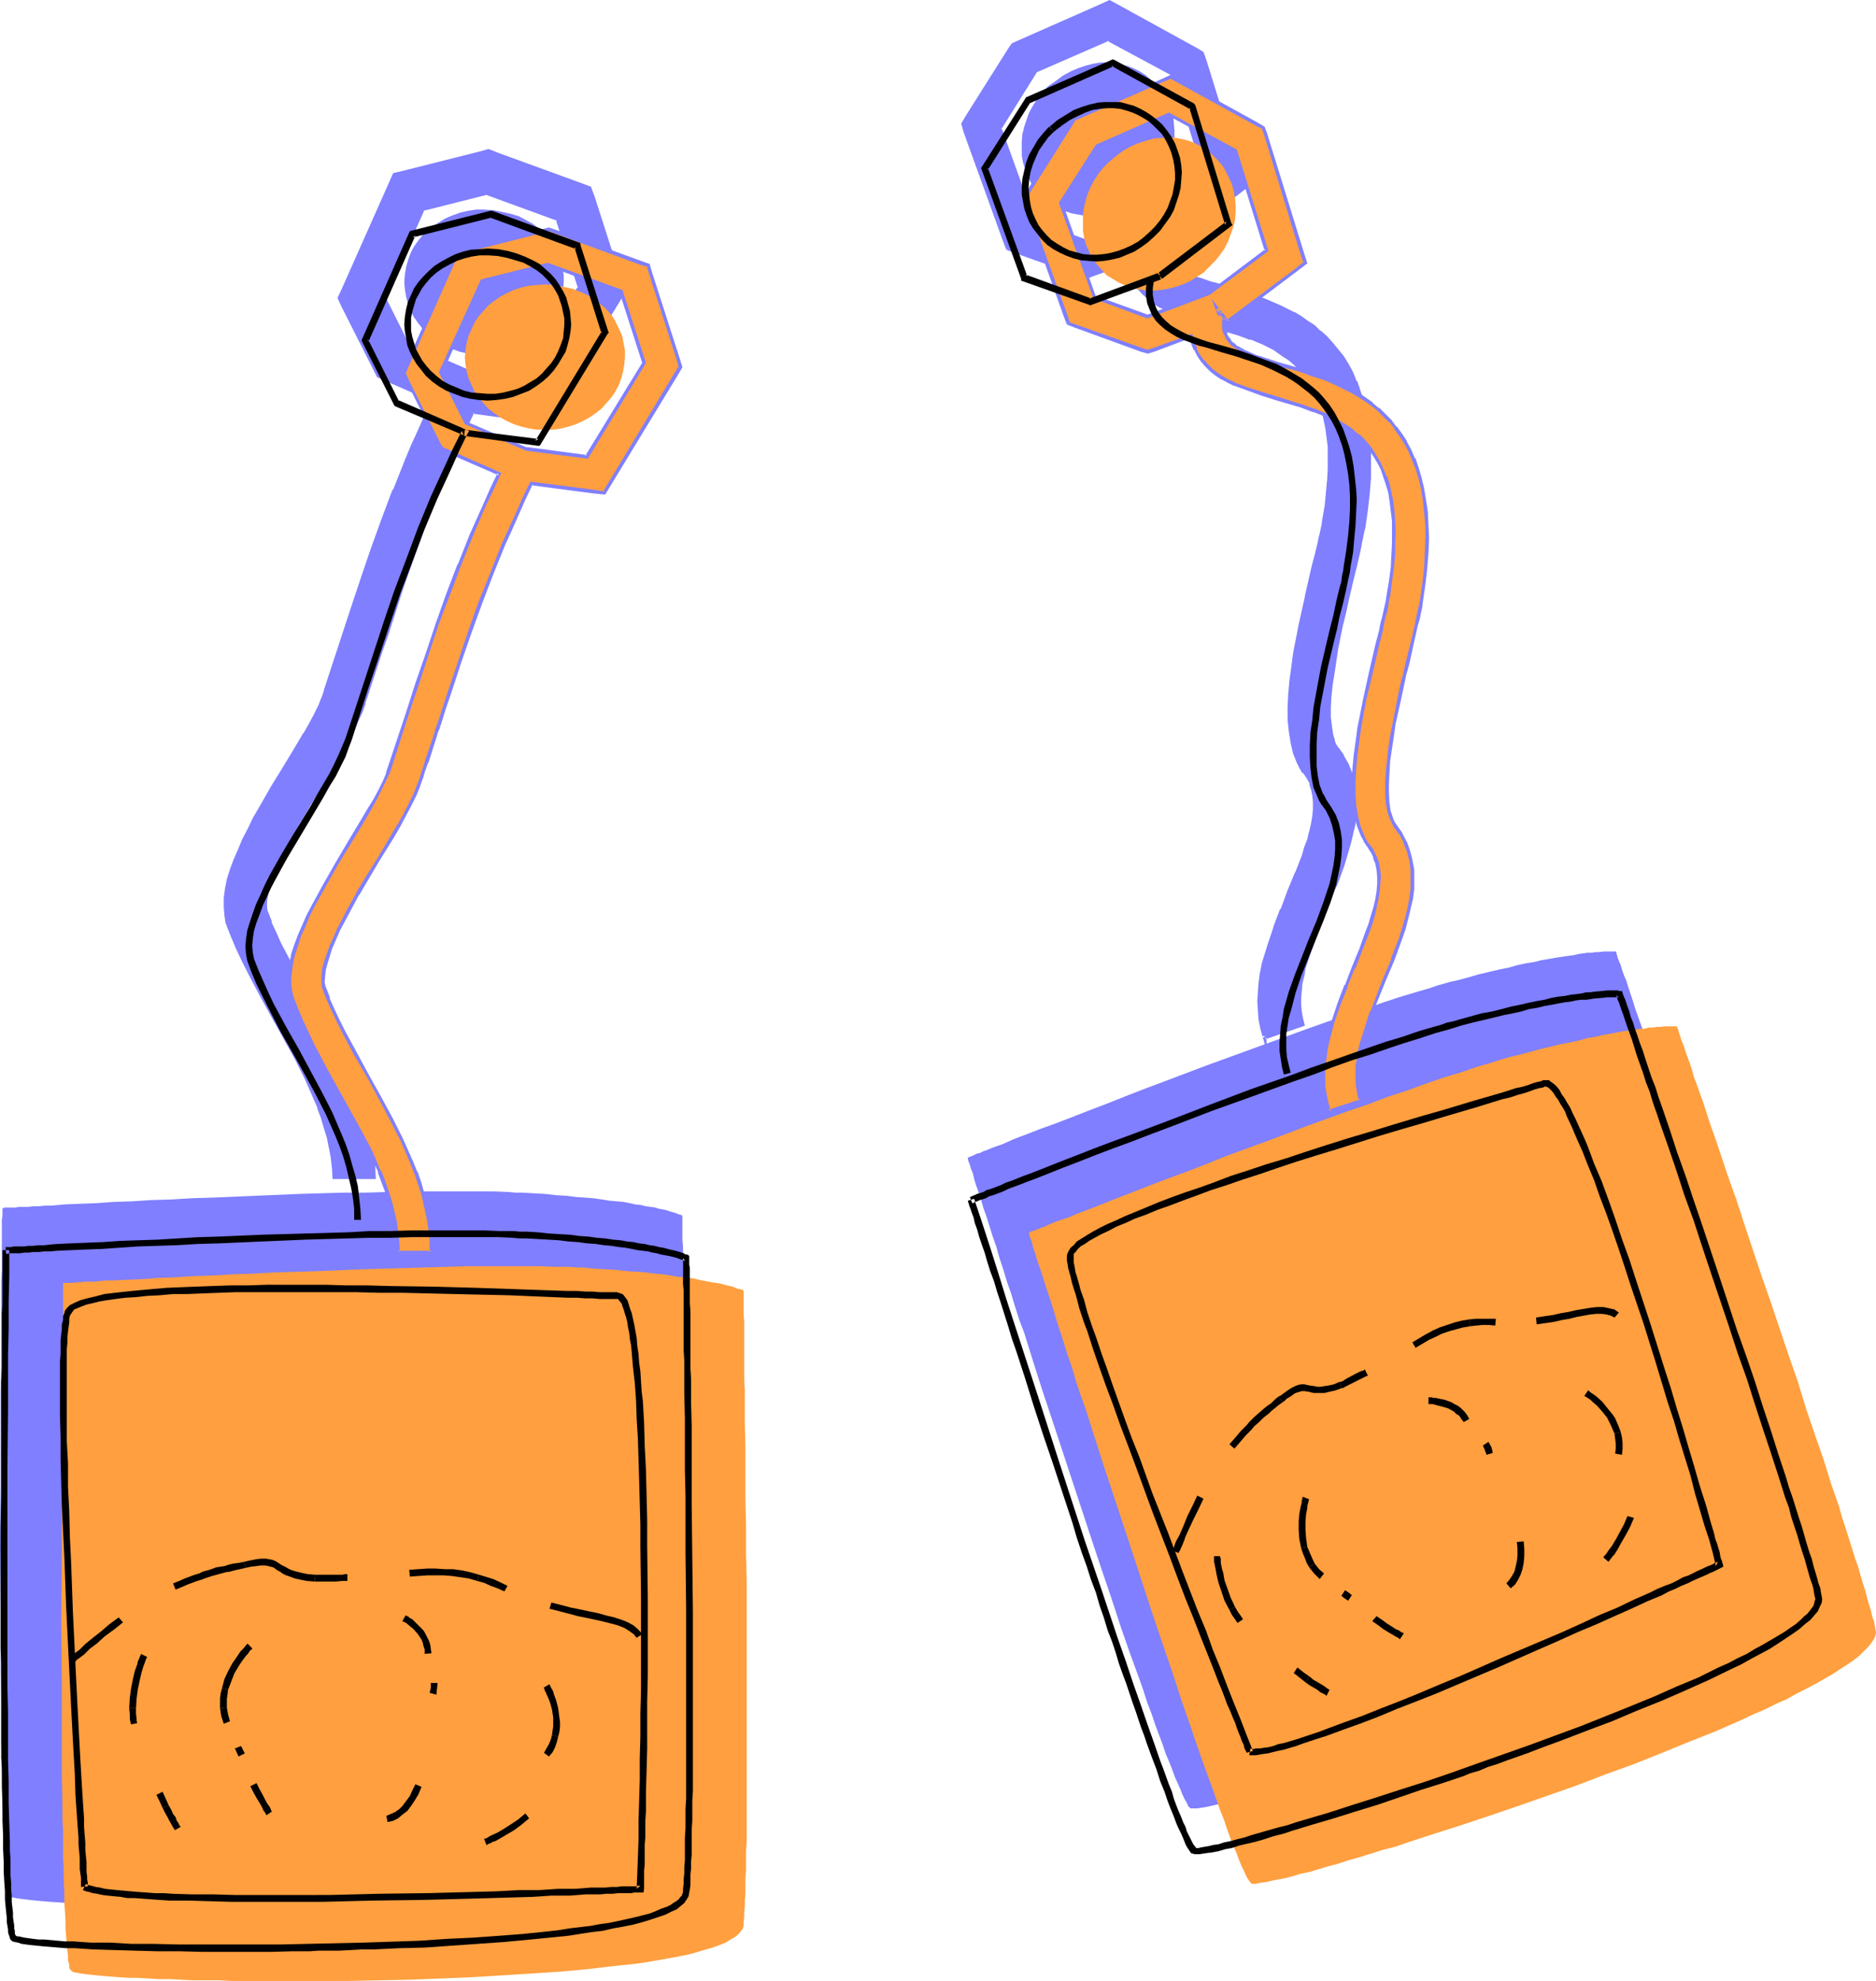 <?xml version="1.0" encoding="UTF-8" standalone="no"?>
<svg
   version="1.0"
   width="129.766mm"
   height="136.977mm"
   id="svg77"
   sodipodi:docname="Tea Bags 2.wmf"
   xmlns:inkscape="http://www.inkscape.org/namespaces/inkscape"
   xmlns:sodipodi="http://sodipodi.sourceforge.net/DTD/sodipodi-0.dtd"
   xmlns="http://www.w3.org/2000/svg"
   xmlns:svg="http://www.w3.org/2000/svg">
  <sodipodi:namedview
     id="namedview77"
     pagecolor="#ffffff"
     bordercolor="#000000"
     borderopacity="0.25"
     inkscape:showpageshadow="2"
     inkscape:pageopacity="0.0"
     inkscape:pagecheckerboard="0"
     inkscape:deskcolor="#d1d1d1"
     inkscape:document-units="mm" />
  <defs
     id="defs1">
    <pattern
       id="WMFhbasepattern"
       patternUnits="userSpaceOnUse"
       width="6"
       height="6"
       x="0"
       y="0" />
  </defs>
  <path
     style="fill:#7f7fff;fill-opacity:1;fill-rule:evenodd;stroke:none"
     d="m 100.353,77.721 10.181,-23.106 16.645,-4.201 18.584,6.786 5.656,17.936 -14.382,23.753 -15.19,-1.939 -15.352,-6.625 z M 59.63,241.404 v 0.162 l 1.293,3.07 1.293,3.232 1.454,3.07 1.454,3.232 3.394,6.14 3.394,6.14 5.494,10.018 2.747,5.171 2.262,5.332 0.97,2.424 0.97,2.747 0.808,2.585 0.808,2.585 0.485,2.585 0.485,2.585 0.323,2.585 v 2.585 h 10.504 l -0.162,-3.07 -0.323,-3.07 -0.323,-3.07 -0.646,-2.908 -0.808,-3.07 -0.97,-2.908 -0.97,-2.908 -1.131,-2.908 -2.424,-5.655 -2.909,-5.817 -3.07,-5.494 -3.07,-5.494 -3.232,-5.979 -3.07,-5.655 -1.454,-2.908 -1.293,-2.908 -1.293,-2.747 -1.131,-2.747 -0.162,-1.454 v -1.454 l 0.323,-1.777 0.485,-1.777 0.485,-1.939 0.808,-2.101 0.97,-2.101 0.97,-2.101 2.424,-4.686 2.586,-4.524 2.747,-4.524 2.586,-4.363 1.939,-3.232 1.778,-3.07 1.778,-2.908 1.616,-2.747 1.293,-2.747 1.293,-2.585 0.97,-2.424 0.808,-2.262 v 0.162 l 4.363,-13.573 1.454,-4.201 1.293,-4.04 2.586,-8.079 2.747,-7.756 2.747,-7.433 2.909,-7.594 3.07,-7.594 1.778,-3.878 1.616,-3.878 1.939,-4.04 1.939,-3.878 15.352,1.939 3.394,0.485 1.778,-2.908 17.614,-28.762 1.131,-2.101 -0.646,-2.262 -7.272,-22.622 -0.808,-2.424 -2.424,-0.808 -22.624,-8.241 -1.454,-0.646 -1.616,0.323 -20.523,5.332 -2.424,0.485 -1.131,2.424 -12.282,27.631 -0.97,2.262 1.131,2.262 8.242,16.481 0.808,1.616 1.778,0.808 12.766,5.655 -1.939,3.878 -1.939,4.04 -1.616,3.878 -1.778,4.04 -3.07,7.594 -2.909,7.756 -2.747,7.594 -2.586,7.594 -2.586,7.756 -2.586,7.918 -4.525,13.734 -0.162,0.162 -0.485,1.939 -0.97,1.939 -1.131,2.262 -1.293,2.424 -1.454,2.585 -1.616,2.747 -3.394,5.494 -3.394,5.655 -3.232,5.494 -1.454,2.908 -1.454,2.585 -1.293,2.747 -1.293,2.747 -0.97,2.585 -0.97,2.585 -0.808,2.424 -0.485,2.424 -0.323,2.424 -0.162,2.262 0.162,2.262 0.485,2.101 z"
     id="path1" />
  <path
     style="fill:#7f7fff;fill-opacity:1;fill-rule:evenodd;stroke:none"
     d="m 100.677,77.398 v 0.485 l 10.342,-23.106 -0.323,0.323 16.645,-4.201 h -0.323 l 18.584,6.786 -0.323,-0.323 5.818,17.936 v -0.485 l -14.382,23.753 0.323,-0.162 -15.029,-1.939 h 0.162 l -15.352,-6.625 0.162,0.162 -6.302,-12.603 -0.808,0.323 6.302,12.927 15.675,6.625 15.352,2.101 14.706,-24.237 -5.818,-18.259 -18.907,-6.948 -16.806,4.363 -10.504,23.429 z"
     id="path2" />
  <path
     style="fill:#7f7fff;fill-opacity:1;fill-rule:evenodd;stroke:none"
     d="m 59.146,241.565 v 0 l 0.162,0.162 h -0.162 l 1.293,3.232 v 0 l 1.293,3.07 1.454,3.07 1.616,3.232 3.232,6.14 3.394,6.14 5.656,10.18 2.586,5.171 2.262,5.171 1.131,2.585 -0.162,-0.162 0.97,2.585 0.808,2.747 0.808,2.585 0.485,2.585 v -0.162 l 0.485,2.585 0.323,2.747 v -0.162 l 0.162,3.07 h 11.312 l -0.162,-3.555 v 0 l -0.323,-3.07 -0.485,-3.07 -0.646,-3.07 v 0 l -0.646,-2.908 -0.97,-3.07 -0.97,-2.908 v 0 l -1.131,-2.908 h -0.162 l -2.424,-5.817 -2.909,-5.655 -2.909,-5.494 -3.07,-5.655 -3.394,-5.817 -3.07,-5.817 -1.454,-2.747 -1.293,-2.908 -1.293,-2.747 h 0.162 l -1.131,-2.908 v 0.162 l -0.162,-1.293 v 0 -1.454 0.162 l 0.323,-1.777 v 0 l 0.323,-1.777 0.646,-1.939 0.808,-2.101 v 0.162 l 0.97,-2.101 0.97,-2.262 2.262,-4.524 2.586,-4.686 v 0.162 l 2.747,-4.686 2.586,-4.201 1.939,-3.232 1.778,-3.07 1.778,-2.908 v -0.162 l 1.616,-2.747 1.454,-2.747 1.131,-2.585 1.131,-2.424 v 0 l 0.808,-2.262 -0.97,-0.323 v 0.162 l 0.808,0.323 4.525,-13.734 1.454,-4.04 3.878,-12.119 2.747,-7.756 2.747,-7.594 2.909,-7.433 h -0.162 l 3.232,-7.594 1.616,-3.878 1.778,-3.878 1.778,-3.878 1.939,-4.04 -0.485,0.162 19.069,2.585 19.554,-31.993 1.293,-2.262 -0.646,-2.424 -7.272,-22.622 -0.97,-2.585 -2.586,-0.969 -22.624,-8.241 h 0.162 l -1.778,-0.646 -1.616,0.485 -20.523,5.171 -2.747,0.646 -1.131,2.585 -12.282,27.631 -1.131,2.424 1.131,2.424 9.211,18.259 1.778,0.808 12.928,5.655 -0.323,-0.646 -1.939,4.04 -1.778,4.04 -1.778,3.878 -1.616,3.878 -3.07,7.756 h -0.162 l -2.909,7.756 -2.747,7.594 -2.586,7.594 -2.586,7.756 -7.11,21.652 v 0.162 -0.162 0.162 0 l -0.646,1.939 v -0.162 l -0.808,2.101 -1.131,2.262 -1.293,2.424 -1.454,2.585 v -0.162 l -1.616,2.747 -3.394,5.655 -3.394,5.494 -3.232,5.655 v 0 l -1.616,2.747 -1.293,2.747 -1.454,2.747 -1.131,2.747 -1.131,2.585 v 0 l -0.97,2.585 -0.808,2.585 v 0 l -0.485,2.424 -0.323,2.424 v 0 2.262 0.162 l 0.162,2.101 0.323,2.262 v 0 l 0.162,0.162 0.808,-0.162 v -0.323 0.162 l -0.485,-2.101 -0.162,-2.262 v 0 l 0.162,-2.262 v 0.162 l 0.323,-2.424 0.485,-2.424 v 0 l 0.808,-2.424 0.808,-2.585 v 0 l 1.131,-2.585 1.131,-2.747 1.293,-2.747 1.454,-2.585 1.616,-2.908 v 0.162 l 3.232,-5.655 3.394,-5.494 3.394,-5.655 1.616,-2.585 v -0.162 l 1.454,-2.585 1.293,-2.424 1.131,-2.262 0.808,-1.939 v -0.162 l 0.646,-1.777 v 0 l 0.162,-0.162 v -0.162 0 l 7.11,-21.49 2.586,-7.756 2.586,-7.756 2.747,-7.594 2.909,-7.594 h -0.162 l 3.232,-7.594 1.616,-3.878 1.778,-3.878 1.778,-4.04 2.101,-4.524 -13.09,-5.655 -1.778,-0.808 0.162,0.162 -9.05,-18.097 -1.131,-2.262 v 0.323 l 0.97,-2.101 12.443,-27.792 0.97,-2.424 -0.323,0.323 2.586,-0.646 20.523,-5.171 1.616,-0.323 h -0.323 l 1.454,0.485 h 0.162 l 22.624,8.241 2.424,0.969 -0.323,-0.323 0.646,2.424 7.272,22.622 0.808,2.262 v -0.323 l -1.293,1.939 -19.23,31.67 0.485,-0.162 -19.23,-2.424 -2.101,4.201 -1.778,4.04 -1.778,3.878 -1.616,3.878 -3.07,7.594 h -0.162 l -2.909,7.594 -2.747,7.433 -2.586,7.756 -4.04,12.119 -1.454,4.201 -4.363,13.573 0.808,0.323 0.162,-0.162 -0.97,-0.323 -0.808,2.262 h 0.162 l -0.97,2.424 -1.293,2.585 -1.454,2.585 -1.616,2.908 v -0.162 l -1.616,3.07 -1.939,3.07 -1.939,3.07 -2.586,4.363 -2.586,4.524 v 0.162 l -2.586,4.524 -2.424,4.524 -0.97,2.262 -0.97,2.101 -0.162,0.162 -0.646,1.939 -0.646,2.101 -0.485,1.777 v 0 l -0.323,1.777 v 0 1.454 0.162 l 0.323,1.293 0.97,2.908 h 0.162 l 1.131,2.908 1.454,2.747 1.454,2.908 3.07,5.655 3.232,5.979 3.07,5.494 2.909,5.655 2.909,5.655 2.586,5.655 h -0.162 l 1.131,2.908 v 0 l 1.131,2.908 0.808,2.908 0.808,2.908 v 0 l 0.646,3.07 0.485,2.908 0.162,3.07 v 0 l 0.162,3.07 0.485,-0.323 H 87.264 l 0.485,0.323 -0.162,-2.585 v 0 l -0.162,-2.585 -0.485,-2.747 v 0 l -0.646,-2.585 -0.646,-2.585 -0.808,-2.585 -0.97,-2.585 v -0.162 l -1.131,-2.585 -2.262,-5.171 -2.586,-5.171 -5.656,-10.18 -3.394,-6.14 -3.232,-6.14 -1.616,-3.07 -1.454,-3.07 -1.293,-3.232 v 0 l -1.131,-3.07 h -0.162 v -0.162 0.162 z"
     id="path3" />
  <path
     style="fill:#7f7fff;fill-opacity:1;fill-rule:evenodd;stroke:none"
     d="m 136.552,311.692 h -1.778 l -1.616,-0.162 -3.878,-0.162 h -4.04 -13.898 -5.171 l -5.333,0.162 -5.333,0.162 h -5.656 l -11.312,0.323 -11.474,0.485 -11.312,0.485 -5.494,0.162 -5.333,0.323 -5.333,0.162 -5.01,0.323 -4.848,0.162 -4.525,0.323 -4.202,0.162 -4.04,0.162 -3.555,0.323 h -1.616 l -1.616,0.162 H 8.726 l -1.293,0.162 H 6.141 5.01 l -0.97,0.162 H 3.07 2.424 1.778 1.131 l -0.162,0.162 H 0.646 v 1.939 l -0.162,1.131 v 6.302 2.101 4.686 l -0.162,2.747 v 2.747 2.747 6.302 3.232 6.948 l -0.162,7.271 v 7.594 15.997 L 0,404.117 0.162,420.76 v 8.079 7.918 l 0.162,7.756 v 7.594 3.555 l 0.162,3.393 v 3.393 l 0.162,3.232 v 3.232 2.908 l 0.162,2.908 0.162,2.747 v 2.424 l 0.162,2.424 v 2.262 l 0.162,1.939 0.162,1.939 0.162,1.616 0.162,1.454 v 1.293 l 0.323,0.97 v 0.808 l 0.323,0.485 0.162,0.323 0.323,0.323 0.485,0.162 0.808,0.162 0.97,0.162 1.293,0.162 1.293,0.162 1.616,0.162 1.778,0.162 1.939,0.162 2.262,0.162 2.262,0.162 h 2.586 l 2.586,0.162 2.747,0.162 h 2.909 l 3.07,0.162 h 3.07 l 6.626,0.162 h 3.555 l 7.11,0.162 h 7.595 7.757 l 7.918,-0.162 16.16,-0.323 16.16,-0.646 7.757,-0.323 7.757,-0.485 7.434,-0.485 7.11,-0.646 3.555,-0.485 3.232,-0.323 3.232,-0.323 3.07,-0.485 3.07,-0.485 2.747,-0.323 2.747,-0.646 2.586,-0.485 2.424,-0.485 2.262,-0.485 2.101,-0.646 1.939,-0.646 1.616,-0.646 1.616,-0.646 1.293,-0.646 1.131,-0.808 0.97,-0.646 0.646,-0.808 0.485,-0.808 0.162,-0.808 v -0.97 l 0.162,-1.131 0.162,-1.131 v -1.616 -1.616 l 0.162,-1.777 v -1.939 l 0.162,-2.101 v -2.262 -2.262 -2.585 l 0.162,-2.585 v -5.494 -3.07 -2.908 l 0.162,-6.302 v -20.521 l -0.162,-7.271 v -7.271 -14.704 l -0.162,-7.433 v -7.271 -6.948 l -0.162,-6.786 v -6.786 l -0.162,-6.14 v -3.07 -2.908 -2.747 -2.747 -2.585 l -0.162,-2.424 v -4.686 -1.939 -3.716 l -0.162,-1.616 v -3.878 -0.97 -1.616 h -0.162 l -0.162,-0.162 -0.646,-0.162 -0.808,-0.323 -1.131,-0.323 -1.454,-0.485 -1.778,-0.323 -0.97,-0.323 -1.131,-0.162 -1.293,-0.162 -1.293,-0.323 -1.454,-0.162 -1.454,-0.323 -1.616,-0.323 -1.778,-0.162 -1.939,-0.162 -1.939,-0.323 -2.262,-0.323 -2.101,-0.162 -2.424,-0.162 -2.586,-0.323 -2.747,-0.162 -2.747,-0.323 -2.909,-0.162 z"
     id="path4" />
  <path
     style="fill:#7f7fff;fill-opacity:1;fill-rule:evenodd;stroke:none"
     d="m 474.457,406.218 -0.162,-0.969 -0.323,-1.131 -0.323,-1.293 -0.485,-1.293 -0.323,-1.616 -0.646,-1.777 -0.485,-1.777 -0.646,-2.101 -0.646,-2.101 -0.646,-2.262 -0.808,-2.424 -0.646,-2.424 -0.97,-2.585 -0.808,-2.747 -0.808,-2.747 -0.97,-2.908 -1.939,-5.979 -2.101,-6.302 -2.101,-6.463 -2.262,-6.786 -2.262,-6.786 -2.424,-6.948 -4.686,-13.896 -2.262,-7.11 -2.262,-6.786 -2.424,-6.625 -2.101,-6.463 -2.101,-6.302 -2.101,-5.979 -0.97,-2.747 -0.97,-2.747 -0.97,-2.747 -0.808,-2.585 -0.808,-2.424 -0.808,-2.262 -0.808,-2.262 -0.646,-2.101 -0.646,-1.939 -0.646,-1.939 -0.485,-1.616 -0.646,-1.454 -0.485,-1.454 -0.323,-1.131 -0.485,-1.131 -0.323,-0.808 -0.162,-0.646 -0.162,-0.485 v -0.323 l -0.162,-0.162 h -0.162 -0.162 -1.616 -1.131 l -1.454,0.162 h -0.808 l -0.97,0.162 h -1.131 l -1.131,0.162 -1.131,0.162 -1.454,0.323 -1.293,0.162 -3.232,0.485 -1.778,0.323 -1.939,0.323 -1.939,0.485 -2.101,0.323 -2.262,0.485 -2.262,0.646 -2.424,0.485 -2.747,0.646 -2.747,0.646 -2.747,0.808 -3.07,0.808 -1.616,0.323 -1.616,0.485 -1.778,0.485 -1.778,0.646 -3.878,1.131 -4.363,1.293 -4.363,1.454 -4.686,1.616 -4.686,1.616 -5.171,1.777 -5.01,1.777 -5.333,1.939 -10.666,3.878 -10.666,3.878 -10.666,4.04 -5.171,1.939 -5.01,1.939 -4.848,1.939 -4.686,1.777 -4.525,1.777 -4.202,1.616 -4.04,1.454 -3.717,1.454 -1.778,0.646 -1.616,0.646 -1.454,0.646 -1.454,0.646 -1.454,0.485 -1.293,0.485 -1.131,0.485 -0.97,0.323 -0.97,0.485 -0.808,0.162 -0.646,0.323 -0.646,0.323 -0.485,0.162 -0.323,0.162 h -0.162 -0.162 l 0.162,0.162 v 0.485 l 0.162,0.485 0.323,0.808 0.323,1.131 0.485,1.131 0.323,1.454 0.485,1.616 0.646,1.777 0.646,1.939 0.646,2.262 0.808,2.262 0.808,2.585 0.808,2.585 0.97,2.747 0.808,2.908 0.97,2.908 0.97,3.232 1.131,3.232 0.97,3.232 1.131,3.555 1.293,3.393 2.262,7.271 2.424,7.594 2.586,7.756 5.171,15.673 5.171,15.673 2.586,7.756 2.586,7.594 2.424,7.433 2.424,6.948 2.424,6.625 1.131,3.232 0.97,3.07 1.131,2.908 0.97,2.908 0.97,2.585 0.97,2.585 0.808,2.424 0.97,2.262 0.808,2.101 0.646,1.777 0.808,1.777 0.646,1.454 0.485,1.293 0.646,1.293 0.485,0.808 0.323,0.808 0.323,0.323 0.323,0.323 h 0.323 0.646 0.808 l 0.97,-0.162 1.131,-0.162 1.454,-0.323 1.454,-0.323 1.778,-0.485 1.939,-0.485 2.101,-0.485 2.262,-0.646 2.424,-0.646 2.424,-0.646 2.747,-0.808 2.747,-0.808 2.909,-0.808 3.07,-0.969 3.07,-0.97 3.232,-0.969 3.232,-1.131 6.949,-2.101 7.11,-2.262 7.272,-2.585 7.595,-2.585 15.19,-5.332 15.19,-5.655 7.272,-2.747 7.11,-2.908 6.949,-2.908 6.626,-2.747 3.232,-1.454 2.909,-1.454 2.909,-1.293 2.909,-1.454 2.747,-1.293 2.586,-1.293 2.424,-1.454 2.262,-1.293 2.101,-1.131 1.939,-1.293 1.778,-1.293 1.616,-1.131 1.454,-1.131 1.293,-0.97 1.131,-1.131 0.808,-1.131 0.646,-0.969 0.323,-0.969 0.162,-0.808 z"
     id="path5" />
  <path
     style="fill:#7f7fff;fill-opacity:1;fill-rule:evenodd;stroke:none"
     d="m 126.533,92.748 2.101,-0.162 2.101,-0.162 1.939,-0.485 1.939,-0.646 1.939,-0.808 1.616,-0.969 1.616,-1.131 1.454,-1.131 1.293,-1.454 1.293,-1.454 0.97,-1.616 0.97,-1.616 0.646,-1.777 0.485,-1.777 0.323,-1.939 0.162,-1.939 v -1.777 l -0.323,-1.777 -0.323,-1.616 -0.646,-1.616 -0.808,-1.616 -0.808,-1.616 -0.97,-1.454 -1.293,-1.293 -1.454,-1.293 -1.454,-1.131 -1.778,-0.969 -1.778,-0.969 -2.101,-0.646 -2.262,-0.485 -2.262,-0.485 -2.586,-0.162 h -2.101 l -2.101,0.323 -2.101,0.485 -1.778,0.646 -1.939,0.808 -1.616,0.969 -1.616,1.131 -1.454,1.131 -1.454,1.293 -1.131,1.454 -1.131,1.616 -0.808,1.616 -0.646,1.777 -0.485,1.777 -0.323,1.939 -0.162,1.939 0.162,1.939 0.323,1.939 0.485,1.777 0.646,1.777 0.808,1.616 1.131,1.616 1.131,1.454 1.454,1.454 1.454,1.131 1.616,1.131 1.616,0.969 1.939,0.808 1.778,0.646 2.101,0.485 2.101,0.162 z"
     id="path6" />
  <path
     style="fill:#7f7fff;fill-opacity:1;fill-rule:evenodd;stroke:none"
     d="m 270.841,18.42 18.907,-8.241 17.291,9.533 8.08,26.176 -15.029,11.311 -15.998,5.817 -13.898,-4.847 -8.888,-24.722 z m -7.434,46.536 1.939,0.646 17.291,6.302 1.454,0.485 1.454,-0.485 9.211,-3.393 0.485,1.939 0.646,1.777 0.808,1.616 1.131,1.454 1.131,1.293 1.293,1.131 1.454,1.131 1.616,0.969 1.616,0.969 1.778,0.808 3.394,1.454 3.717,1.131 3.555,1.131 6.464,1.939 3.232,1.131 3.07,1.293 2.909,1.454 2.909,1.777 1.293,0.969 1.293,1.131 1.131,1.131 1.131,1.293 0.97,1.293 0.97,1.454 0.97,1.616 0.808,1.777 0.808,1.777 0.646,2.101 0.485,2.101 0.485,2.262 0.323,2.262 0.162,2.747 0.162,2.747 v 2.908 l -0.162,3.07 -0.323,3.232 -0.323,3.555 -0.646,3.716 -0.323,1.293 -0.162,1.293 -0.323,1.454 -0.485,1.616 -0.646,3.393 -0.485,1.777 -0.485,1.939 -1.778,7.11 -1.454,7.433 -1.454,7.271 -0.646,3.716 -0.323,3.555 -0.323,3.555 -0.162,3.393 v 3.232 l 0.162,3.07 0.646,2.908 0.646,2.747 0.97,2.424 0.646,1.131 0.646,1.131 0.162,0.162 v 0.162 l 0.97,1.293 0.808,1.616 0.485,1.616 0.323,1.616 0.162,1.777 v 1.777 l -0.162,1.939 -0.323,1.939 -0.485,1.939 -0.646,2.101 -0.646,2.101 -0.808,2.101 -1.616,4.524 -1.939,4.686 -1.939,4.847 -1.939,4.847 -1.454,4.686 -1.454,4.847 -0.485,2.424 -0.323,2.424 -0.162,2.424 -0.162,2.424 0.162,2.262 0.162,2.424 0.485,2.424 0.646,2.262 10.019,-3.232 -0.485,-1.777 -0.323,-1.616 -0.162,-1.777 v -1.939 l 0.162,-1.777 0.162,-1.939 0.485,-1.939 0.485,-1.939 1.131,-4.04 1.454,-4.04 3.232,-8.241 2.262,-5.332 1.939,-5.494 0.97,-2.747 0.808,-2.747 0.646,-2.585 0.485,-2.747 0.162,-2.585 0.162,-2.585 -0.162,-2.585 -0.323,-2.585 -0.646,-2.424 -0.97,-2.424 -1.293,-2.424 -0.808,-1.131 -0.808,-1.131 0.323,0.162 -0.485,-0.646 -0.485,-0.808 -0.162,-0.969 -0.323,-0.969 -0.323,-2.101 -0.162,-2.585 v -2.585 -2.908 l 0.323,-2.908 0.485,-3.07 1.131,-6.463 1.131,-6.463 0.808,-3.232 0.646,-2.908 0.808,-2.908 0.485,-2.747 0.97,-3.878 0.808,-3.555 0.485,-1.616 0.162,-1.616 0.323,-1.454 0.323,-1.454 0.646,-4.524 0.485,-4.201 0.323,-4.04 0.162,-3.878 -0.162,-3.555 -0.162,-3.555 -0.485,-3.232 -0.485,-2.908 -0.646,-2.747 -0.808,-2.747 -0.97,-2.424 -1.131,-2.262 -1.131,-2.262 -1.131,-1.939 -1.454,-1.939 -1.454,-1.616 -1.454,-1.616 -1.616,-1.454 -1.616,-1.454 -1.778,-1.131 -1.616,-1.131 -1.778,-0.969 -3.717,-1.939 -3.555,-1.454 -3.717,-1.454 -3.555,-0.969 -3.394,-1.131 -2.101,-0.646 -1.939,-0.485 -1.778,-0.646 -1.616,-0.485 -1.454,-0.646 -1.293,-0.485 -1.131,-0.646 -0.97,-0.485 -0.808,-0.646 -0.646,-0.646 -0.646,-0.646 -0.485,-0.646 -0.323,-0.808 -0.162,-0.808 -0.162,-0.969 v -0.969 l 0.162,0.162 17.938,-13.573 2.424,-1.939 -0.97,-2.908 -9.373,-30.701 -0.646,-1.777 -1.454,-0.808 -20.846,-11.311 -1.939,-1.131 -1.939,0.808 -21.978,9.695 -1.293,0.646 -0.808,1.131 -11.312,17.936 -1.131,1.777 0.808,1.939 10.181,28.6 z m 39.269,-2.424 -0.485,-1.454 1.131,1.454 z"
     id="path7" />
  <path
     style="fill:#7f7fff;fill-opacity:1;fill-rule:evenodd;stroke:none"
     d="m 271.164,18.744 -0.162,0.162 18.907,-8.241 h -0.485 l 17.453,9.372 -0.162,-0.162 7.918,26.015 0.323,-0.485 -15.029,11.472 v -0.162 l -15.998,5.979 h 0.323 l -13.898,-5.009 0.323,0.323 -8.888,-24.722 v 0.485 l 9.373,-15.027 -0.646,-0.646 -9.534,15.35 8.888,25.045 14.221,5.009 16.16,-5.979 15.352,-11.634 -8.242,-26.499 -17.614,-9.533 -19.23,8.241 z"
     id="path8" />
  <path
     style="fill:#7f7fff;fill-opacity:1;fill-rule:evenodd;stroke:none"
     d="m 263.084,65.279 2.101,0.808 17.291,6.14 v 0 l 1.616,0.646 1.616,-0.646 9.05,-3.232 -0.485,-0.323 0.485,1.939 0.646,1.777 v 0 l 0.97,1.616 v 0 l 0.97,1.616 h 0.162 l 1.131,1.293 1.293,1.131 0.162,0.162 1.293,1.131 1.616,0.969 v 0 l 1.778,0.808 1.616,0.969 3.555,1.293 v 0.162 l 3.717,1.131 10.181,3.07 3.07,1.131 v -0.162 l 3.07,1.293 2.909,1.454 v 0 l 2.747,1.939 1.293,0.808 v 0 l 1.293,1.131 1.131,1.131 1.131,1.293 v -0.162 l 0.97,1.454 v 0 l 0.97,1.454 0.97,1.616 v -0.162 l 0.808,1.777 0.646,1.777 v 0 l 0.646,1.939 0.485,2.101 v 0 l 0.485,2.262 0.323,2.424 0.323,2.585 v 0 2.747 2.908 l -0.162,3.07 v -0.162 l -0.323,3.393 -0.323,3.393 -0.646,3.716 -0.162,1.293 -0.323,1.454 -0.323,1.454 v -0.162 l -0.323,1.616 -0.808,3.393 -0.485,1.777 -0.485,1.939 -1.616,7.11 v 0.162 l -1.616,7.271 -1.454,7.433 -0.485,3.716 -0.485,3.555 -0.323,3.555 v 0 l -0.162,3.393 v 3.232 l 0.323,3.07 v 0 l 0.485,3.07 v 0 l 0.646,2.747 v 0 l 0.97,2.424 v 0 l 0.646,1.293 v 0 l 0.646,1.131 0.323,0.323 v -0.162 l 0.97,1.454 v 0 l 0.808,1.454 h -0.162 l 0.485,1.616 v -0.162 l 0.323,1.616 0.162,1.777 v 0 1.777 0 l -0.162,1.777 -0.323,1.939 -0.485,2.101 v -0.162 l -0.485,2.101 -0.808,2.101 -0.646,2.262 -1.778,4.524 v -0.162 l -1.939,4.686 -1.778,4.847 h -0.162 l -1.778,4.686 v 0.162 l -1.616,4.847 -1.454,4.686 v 0.162 l -0.485,2.424 -0.323,2.424 -0.162,2.262 v 0.162 l -0.162,2.424 0.162,2.262 v 0.162 l 0.162,2.262 0.485,2.424 v 0 l 1.616,5.655 v -3.393 l -0.323,0.485 10.342,-3.555 -0.485,-1.939 v 0 l -0.323,-1.777 -0.162,-1.777 v 0.162 -1.939 l 0.162,-1.777 v 0 l 0.162,-1.939 0.485,-1.939 v 0.162 l 0.323,-2.101 1.293,-3.878 1.454,-4.04 v 0 l 3.232,-8.241 h -0.162 l 2.262,-5.332 0.162,-0.162 1.939,-5.332 0.808,-2.747 0.808,-2.747 0.646,-2.585 v -0.162 l 0.646,-2.585 0.162,-2.747 v 0 l 0.162,-2.585 -0.162,-2.585 v -0.162 l -0.323,-2.424 v -0.162 l -0.646,-2.424 v -0.162 l -0.97,-2.424 v 0 l -1.293,-2.262 v -0.162 l -0.808,-1.131 -0.808,-1.131 -0.808,0.485 0.162,0.323 0.808,-0.485 -0.485,-0.808 v 0.162 l -0.323,-0.808 v 0 l -0.162,-0.808 -0.323,-0.969 v 0 l -0.323,-2.101 -0.323,-2.585 v 0 -2.585 l 0.162,-2.908 v 0.162 l 0.323,-3.07 0.485,-3.07 0.97,-6.463 1.293,-6.463 v 0.162 l 0.808,-3.232 0.646,-3.07 0.646,-2.747 0.646,-2.747 0.97,-3.878 0.808,-3.555 0.323,-1.616 v -0.162 l 0.323,-1.454 0.323,-1.616 0.323,-1.293 0.646,-4.524 0.485,-4.363 v 0 l 0.323,-4.04 v -3.878 -3.555 -0.162 l -0.323,-3.393 -0.323,-3.232 -0.485,-2.908 v -0.162 l -0.808,-2.747 -0.808,-2.747 -0.808,-2.424 h -0.162 l -0.97,-2.424 -1.131,-2.101 v 0 l -1.293,-2.101 -1.454,-1.777 v 0 l -1.454,-1.777 v 0 l -1.454,-1.616 -1.616,-1.454 h -0.162 l -1.454,-1.454 v 0 l -1.778,-1.131 -1.778,-1.293 -1.616,-0.969 h -0.162 l -3.555,-1.777 -3.717,-1.616 v 0 l -3.717,-1.454 -3.555,-0.969 -3.394,-1.131 -2.101,-0.646 -1.939,-0.485 -1.778,-0.646 -1.616,-0.485 -1.454,-0.485 v 0 l -1.293,-0.646 -1.131,-0.485 -0.97,-0.485 h 0.162 l -0.808,-0.646 v 0 l -0.646,0.808 0.97,0.485 v 0 l 0.97,0.646 1.131,0.485 1.293,0.646 v 0 l 1.454,0.485 1.616,0.646 1.778,0.485 1.939,0.646 2.101,0.646 3.394,0.969 3.555,1.131 3.717,1.293 v 0 l 3.555,1.454 3.717,1.939 h -0.162 l 1.778,0.969 1.778,1.131 1.616,1.293 v -0.162 l 1.616,1.454 v 0 l 1.616,1.454 1.454,1.616 v -0.162 l 1.454,1.777 v 0 l 1.293,1.777 1.293,2.101 v -0.162 l 1.131,2.262 1.131,2.262 h -0.162 l 0.97,2.424 0.808,2.585 0.646,2.908 v -0.162 l 0.485,3.07 0.485,3.232 0.162,3.393 v 0 l 0.162,3.555 -0.162,3.878 -0.323,4.04 v -0.162 l -0.323,4.363 -0.808,4.524 -0.162,1.454 -0.323,1.454 -0.323,1.616 v -0.162 l -0.485,1.777 -0.808,3.393 -0.808,3.878 -0.646,2.747 -0.808,2.908 -0.646,2.908 -0.646,3.232 v 0.162 l -1.293,6.302 -1.131,6.463 -0.323,3.07 -0.323,3.07 v 0 l -0.162,2.908 v 2.585 0.162 l 0.162,2.424 0.323,2.262 0.323,0.969 0.323,0.97 v 0 l 0.323,0.808 v 0.162 l 0.485,0.646 0.808,-0.485 -0.162,-0.323 -0.808,0.485 0.808,1.131 0.808,1.293 v -0.162 l 1.293,2.424 h -0.162 l 0.97,2.424 v -0.162 l 0.646,2.585 v -0.162 l 0.485,2.585 v 0 2.585 2.585 0 l -0.323,2.585 -0.485,2.585 v 0 l -0.646,2.747 -0.808,2.585 -0.97,2.747 -1.939,5.494 v -0.162 l -2.101,5.494 h -0.162 l -3.232,8.241 v 0 l -1.454,4.04 -1.131,4.04 -0.485,1.939 v 0.162 l -0.323,1.777 -0.323,1.939 v 0.162 l -0.162,1.777 v 1.939 0 l 0.162,1.777 0.323,1.777 v 0 l 0.485,1.616 0.323,-0.485 -10.342,3.393 v 0.323 l 0.97,-0.162 -0.646,-2.262 v 0 l -0.485,-2.262 -0.323,-2.424 v 0 -2.262 -2.424 0 l 0.162,-2.424 0.485,-2.424 0.485,-2.424 v 0.162 l 1.293,-4.847 1.616,-4.847 v 0.162 l 1.939,-4.847 h -0.162 l 1.939,-4.847 1.939,-4.524 v -0.162 l 1.778,-4.524 0.808,-2.101 0.646,-2.101 0.646,-2.101 v 0 l 0.485,-2.101 0.323,-1.939 0.162,-1.777 v -0.162 -1.777 -0.162 l -0.162,-1.616 -0.323,-1.777 v 0 l -0.485,-1.616 h -0.162 l -0.646,-1.616 v 0 l -1.131,-1.454 -0.162,-0.323 v 0.162 l -0.646,-1.131 v 0 l -0.646,-1.131 h 0.162 l -0.97,-2.424 v 0 l -0.808,-2.747 v 0.162 l -0.485,-2.908 v 0 l -0.162,-3.07 v -3.232 -3.393 0 l 0.323,-3.393 0.485,-3.716 0.646,-3.555 1.293,-7.433 1.616,-7.271 v 0 l 1.778,-7.11 0.485,-1.939 0.323,-1.777 0.808,-3.393 0.485,-1.616 v -0.162 l 0.323,-1.454 0.162,-1.293 0.323,-1.293 0.485,-3.716 0.485,-3.393 0.323,-3.393 v 0 -3.07 -2.908 -2.747 -0.162 l -0.323,-2.585 -0.323,-2.424 -0.323,-2.262 v 0 l -0.485,-2.101 -0.646,-2.101 h -0.162 l -0.808,-1.777 -0.646,-1.777 v 0 l -0.97,-1.616 -0.97,-1.454 h -0.162 l -0.97,-1.454 v 0 l -1.131,-1.293 -1.293,-1.131 -1.131,-1.131 h -0.162 l -1.293,-0.969 -2.747,-1.777 h -0.162 l -2.909,-1.454 -3.07,-1.293 v -0.162 l -3.232,-1.131 -10.019,-3.07 -3.717,-1.131 v 0 l -3.394,-1.293 -1.778,-0.808 -1.616,-0.969 v 0 l -1.454,-0.969 -1.454,-1.131 v 0 l -1.293,-1.131 -1.131,-1.293 v 0 l -0.97,-1.454 v 0.162 l -0.97,-1.616 v 0 l -0.646,-1.777 -0.485,-2.262 -9.534,3.393 -1.616,0.485 h 0.323 l -1.454,-0.485 v 0 l -17.453,-6.302 -1.778,-0.646 0.162,0.323 z"
     id="path9" />
  <path
     style="fill:#7f7fff;fill-opacity:1;fill-rule:evenodd;stroke:none"
     d="m 307.524,69.642 -0.646,-0.646 -0.646,-0.646 0.162,0.162 -0.485,-0.808 v 0.162 l -0.323,-0.808 v 0 l -0.162,-0.808 v 0.162 l -0.162,-0.969 v 0 -0.969 l -0.808,0.323 0.323,0.323 18.261,-13.734 2.747,-2.101 -0.97,-3.232 -9.534,-30.701 -0.646,-1.777 L 313.019,12.603 292.172,1.131 290.072,0 l -2.101,0.969 -21.978,9.695 -1.454,0.646 -0.808,1.131 -11.312,17.936 -1.131,1.939 0.646,2.262 v 0 l 10.342,28.6 0.808,2.101 0.646,-0.485 -0.646,-1.939 -10.181,-28.6 v 0 l -0.808,-2.101 V 32.64 l 1.131,-1.777 11.312,-17.936 0.808,-1.131 -0.323,0.162 1.293,-0.646 21.978,-9.533 1.939,-0.969 h -0.323 l 1.939,1.131 20.846,11.311 1.454,0.808 -0.162,-0.162 0.485,1.777 9.373,30.701 0.97,2.908 0.162,-0.485 -2.424,1.777 -17.938,13.573 0.646,0.162 -0.808,-0.969 v 2.101 0 0.969 0.162 l 0.323,0.808 v 0 l 0.323,0.808 v 0 l 0.485,0.808 v 0 l 0.646,0.646 0.646,0.646 v 0.162 z"
     id="path10" />
  <path
     style="fill:#7f7fff;fill-opacity:1;fill-rule:evenodd;stroke:none"
     d="m 302.838,62.048 0.323,0.323 -0.485,-1.454 -0.808,0.485 1.131,1.454 0.485,-0.646 -0.646,-0.162 -0.485,0.808 1.939,0.162 -3.394,-4.363 1.454,4.201 z"
     id="path11" />
  <path
     style="fill:#7f7fff;fill-opacity:1;fill-rule:evenodd;stroke:none"
     d="m 271.972,50.898 1.454,1.293 1.454,1.131 1.778,0.969 1.616,0.808 1.778,0.646 1.778,0.323 1.939,0.323 h 1.939 l 1.939,-0.162 1.778,-0.323 1.939,-0.485 1.939,-0.646 1.778,-0.969 1.778,-0.969 1.778,-1.293 1.616,-1.293 1.454,-1.616 1.293,-1.616 1.131,-1.777 0.97,-1.777 0.808,-1.777 0.485,-1.939 0.485,-1.777 0.162,-1.939 V 34.094 l -0.162,-1.939 -0.162,-1.777 -0.646,-1.939 -0.646,-1.616 -0.97,-1.616 -0.97,-1.616 -1.293,-1.454 -1.293,-1.293 -1.293,-1.131 -1.454,-0.969 -1.616,-0.808 -1.616,-0.646 -1.778,-0.485 -1.778,-0.323 -1.778,-0.162 h -1.778 l -1.939,0.323 -1.939,0.485 -1.939,0.646 -1.939,0.808 -2.101,1.131 -1.939,1.454 -2.101,1.454 -1.454,1.616 -1.293,1.616 -1.131,1.777 -0.97,1.777 -0.646,1.777 -0.646,1.939 -0.485,1.939 -0.162,1.939 v 1.939 1.777 l 0.323,1.777 0.646,1.939 0.646,1.777 0.808,1.616 1.131,1.616 z"
     id="path12" />
  <path
     style="fill:#ff9f3f;fill-opacity:1;fill-rule:evenodd;stroke:none"
     d="m 115.221,97.272 10.666,-23.914 17.291,-4.201 19.23,6.948 5.979,18.744 -15.029,24.56 -15.675,-2.101 -15.837,-6.786 z m -38.946,163.521 0.162,0.162 1.131,3.07 1.293,3.07 3.07,6.14 3.232,6.14 3.394,6.14 5.656,10.18 2.586,5.332 2.424,5.171 0.97,2.585 0.97,2.585 0.808,2.747 0.808,2.585 0.485,2.585 0.485,2.747 0.323,2.585 v 2.585 h 8.726 l -0.162,-3.07 -0.162,-2.908 -0.485,-3.07 -0.646,-2.908 -0.808,-2.908 -0.808,-3.07 -0.97,-2.747 -1.131,-2.908 -2.586,-5.655 -2.909,-5.655 -2.909,-5.655 -3.07,-5.494 -3.232,-5.817 -3.232,-5.817 -1.293,-2.908 -1.454,-2.747 -1.131,-2.908 -1.131,-2.747 -0.162,-1.454 v -1.616 l 0.162,-1.777 0.485,-1.777 0.646,-1.939 0.808,-2.262 0.97,-2.101 0.97,-2.262 2.262,-4.686 2.747,-4.686 2.747,-4.524 2.586,-4.363 3.555,-6.14 1.778,-2.908 1.616,-2.747 1.454,-2.747 1.293,-2.585 0.97,-2.424 0.646,-2.262 0.162,-0.162 0.162,-0.323 0.162,-0.646 0.323,-0.97 0.323,-0.969 0.323,-1.131 1.616,-5.009 0.485,-1.131 0.323,-1.131 0.162,-0.808 0.323,-0.646 0.162,-0.485 v -0.162 l 1.454,-4.201 1.293,-4.04 2.747,-8.079 2.586,-7.918 2.747,-7.594 2.909,-7.594 3.232,-7.756 1.778,-3.878 1.616,-3.878 1.939,-4.04 1.939,-4.04 16.16,2.101 2.747,0.323 1.616,-2.424 17.453,-28.762 0.97,-1.616 -0.646,-1.939 -7.11,-22.622 -0.646,-2.101 -2.101,-0.646 -22.624,-8.241 -1.293,-0.485 -1.131,0.323 -20.685,5.171 -2.101,0.485 -0.808,2.101 -12.282,27.631 -0.97,1.939 0.97,1.777 8.242,16.481 0.646,1.293 1.454,0.646 13.736,5.979 -2.101,4.04 -1.778,4.04 -3.394,7.918 -3.232,7.756 -2.909,7.756 -2.747,7.756 -2.747,7.594 -2.586,8.079 -2.586,7.918 -4.525,13.734 -0.646,1.777 -0.97,2.262 -1.131,2.262 -1.293,2.585 -1.616,2.424 -1.454,2.747 -3.394,5.817 -3.394,5.494 -3.232,5.494 -2.909,5.494 -1.293,2.585 -1.293,2.585 -0.97,2.585 -0.97,2.585 -0.808,2.424 -0.485,2.424 -0.323,2.262 -0.162,2.262 0.162,2.101 0.485,2.101 z"
     id="path13" />
  <path
     style="fill:#7f7fff;fill-opacity:1;fill-rule:evenodd;stroke:none"
     d="m 115.705,97.111 v 0.323 l 10.666,-23.914 -0.323,0.323 17.13,-4.363 h -0.162 l 19.23,7.11 -0.323,-0.323 5.979,18.582 0.162,-0.323 -15.029,24.56 0.485,-0.162 -15.837,-2.101 0.162,0.162 -15.837,-6.786 0.162,0.162 -6.464,-13.25 -0.97,0.162 6.787,13.573 15.998,6.948 16.16,2.101 15.19,-25.045 -6.141,-19.067 -19.554,-7.11 -17.453,4.363 -10.989,24.237 z"
     id="path14" />
  <path
     style="fill:#7f7fff;fill-opacity:1;fill-rule:evenodd;stroke:none"
     d="m 75.952,261.117 v 0 l 1.131,3.07 h 0.162 l 1.293,3.07 2.909,6.14 3.232,6.14 3.394,6.14 5.818,10.341 2.586,5.171 2.424,5.171 h -0.162 l 0.97,2.585 v 0 l 0.97,2.585 0.97,2.585 0.646,2.747 0.485,2.585 v 0 l 0.485,2.585 0.323,2.747 v -0.162 l 0.162,3.07 h 9.534 l -0.162,-3.555 v 0 l -0.162,-2.908 -0.485,-3.07 -0.646,-3.07 v 0 l -0.808,-2.908 -0.808,-2.908 -0.97,-2.908 -0.162,-0.162 -1.131,-2.747 -2.586,-5.817 -2.747,-5.494 -3.07,-5.655 -3.07,-5.494 -3.232,-5.979 -3.07,-5.655 -1.454,-2.908 -1.293,-2.747 -1.293,-2.908 h 0.162 l -1.131,-2.908 v 0.162 l -0.323,-1.454 v 0.162 l 0.162,-1.616 v 0 l 0.162,-1.616 v 0 l 0.485,-1.777 0.646,-2.101 0.646,-2.101 v 0.162 l 0.97,-2.262 0.97,-2.262 2.424,-4.524 2.586,-4.847 v 0.162 l 2.747,-4.686 2.586,-4.363 3.717,-5.979 1.778,-3.07 v 0 l 1.454,-2.747 1.454,-2.747 1.293,-2.585 v 0 l 0.97,-2.424 v -0.162 l 0.808,-2.101 v 0 -0.162 0 l 0.162,-0.485 0.162,-0.646 0.323,-0.808 0.323,-0.97 0.485,-1.131 1.939,-6.14 0.323,-1.131 0.323,-0.808 0.323,-0.646 v -0.485 0 0 l 0.162,-0.162 1.293,-4.201 1.454,-4.201 2.586,-7.918 2.747,-7.918 2.747,-7.594 v 0 l 2.909,-7.594 v 0 l 3.07,-7.594 1.778,-3.878 1.778,-4.04 1.778,-4.04 1.939,-4.04 -0.323,0.323 15.998,2.101 3.232,0.323 19.069,-31.347 1.131,-1.939 -0.646,-2.101 -7.272,-22.622 -0.646,-2.262 -2.262,-0.808 -22.624,-8.241 -1.454,-0.485 -1.293,0.323 -20.685,5.171 -2.101,0.646 -0.97,2.101 -12.443,27.792 -0.808,2.101 0.97,1.939 8.242,16.481 0.646,1.454 1.616,0.808 13.736,5.979 -0.323,-0.646 -1.939,4.04 -1.778,4.04 -3.555,7.918 -3.07,7.756 -0.162,0.162 -2.909,7.594 -2.747,7.756 -2.586,7.756 -2.747,7.918 -2.586,8.079 -4.525,13.573 -0.646,1.939 0.162,-0.162 -0.97,2.262 -1.131,2.262 -1.293,2.424 v 0 l -1.616,2.585 -1.616,2.747 -3.394,5.655 -3.232,5.494 v 0 l -3.232,5.655 -2.909,5.332 -1.454,2.747 -1.131,2.585 -1.131,2.585 v 0 l -0.97,2.585 -0.808,2.424 v 0.162 l -0.485,2.262 -0.323,2.424 v 0 2.262 2.101 0.162 l 0.485,2.101 0.162,0.323 0.808,-0.485 -0.162,-0.162 0.162,0.162 -0.485,-2.101 v 0 l -0.162,-2.101 0.162,-2.262 v 0.162 l 0.323,-2.424 0.485,-2.262 v 0 l 0.808,-2.424 0.808,-2.585 v 0 l 1.131,-2.424 1.131,-2.747 1.293,-2.585 3.07,-5.494 3.07,-5.494 v 0 l 3.394,-5.494 3.394,-5.655 1.616,-2.747 1.454,-2.585 v 0 l 1.293,-2.585 1.131,-2.262 0.97,-2.101 0.162,-0.162 0.646,-1.939 4.363,-13.573 2.747,-8.079 2.586,-7.918 2.586,-7.756 2.909,-7.594 2.909,-7.756 v 0 l 3.07,-7.594 3.394,-7.918 1.939,-4.04 2.101,-4.524 -13.898,-6.14 -1.454,-0.646 0.162,0.162 -0.808,-1.293 -8.242,-16.481 -0.808,-1.939 v 0.485 l 0.808,-1.939 12.282,-27.631 0.97,-2.101 -0.323,0.323 2.101,-0.485 20.523,-5.171 1.293,-0.323 h -0.162 l 1.293,0.485 22.462,8.241 2.101,0.646 -0.323,-0.323 0.646,2.101 7.272,22.622 0.485,1.939 V 95.657 l -0.97,1.616 -18.907,31.347 0.485,-0.162 -2.909,-0.485 -16.483,-2.101 -2.101,4.363 -1.778,4.04 -1.778,3.878 -1.778,3.878 -3.07,7.756 v 0 l -3.07,7.594 v 0 l -2.747,7.756 -2.586,7.756 -2.747,8.079 -1.293,4.04 -1.454,4.363 0.162,-0.162 -0.162,0.162 -0.162,0.485 -0.323,0.646 -0.162,0.969 -0.323,0.969 -2.101,6.14 -0.323,1.131 -0.323,0.969 -0.323,0.97 -0.162,0.646 -0.162,0.323 v 0 0.162 0 l -0.808,2.262 v -0.162 l -0.97,2.585 v 0 l -1.293,2.585 -1.293,2.585 -1.616,2.908 v -0.162 l -1.778,3.07 -3.555,5.979 -2.747,4.363 -2.747,4.524 v 0.162 l -2.586,4.686 -2.424,4.686 -0.97,2.262 -0.97,2.101 v 0.162 l -0.808,2.101 -0.646,1.939 -0.485,1.777 v 0.162 l -0.162,1.777 v 0 1.616 l 0.162,1.454 1.131,2.908 v 0 l 1.293,2.908 1.293,2.747 1.454,2.908 3.07,5.817 3.394,5.817 3.07,5.655 2.909,5.494 2.909,5.655 2.424,5.655 1.131,2.908 v -0.162 l 0.97,2.908 0.97,2.908 0.646,3.07 v -0.162 l 0.646,3.07 0.485,2.908 0.323,3.07 v -0.162 3.07 l 0.485,-0.323 h -8.726 l 0.485,0.323 -0.162,-2.585 v 0 l -0.323,-2.747 -0.323,-2.585 v 0 l -0.646,-2.747 -0.646,-2.585 -0.808,-2.585 -0.97,-2.747 v 0 l -0.97,-2.585 h -0.162 L 97.283,300.704 94.536,295.534 88.88,285.354 85.486,279.214 l -3.232,-6.14 -2.909,-6.14 -1.293,-3.07 v 0 l -1.293,-3.232 v 0 z"
     id="path15" />
  <path
     style="fill:#ff9f3f;fill-opacity:1;fill-rule:evenodd;stroke:none"
     d="m 152.389,331.243 h -1.616 l -1.778,-0.162 h -3.717 l -4.04,-0.162 h -13.898 -5.171 l -5.333,0.162 -5.494,0.162 -5.494,0.162 -11.312,0.323 -11.474,0.485 -11.312,0.323 -5.494,0.323 -5.333,0.162 -5.333,0.323 -5.01,0.162 -4.848,0.323 -4.525,0.162 -4.202,0.323 -4.04,0.162 -3.555,0.162 h -1.616 l -1.616,0.162 -1.454,0.162 h -1.293 -1.293 l -1.131,0.162 h -0.97 l -0.97,0.162 h -0.808 -0.485 -0.646 -0.323 -0.323 v 2.101 0.969 6.463 2.101 4.686 l -0.162,2.585 v 2.747 2.908 6.14 l -0.162,3.393 v 6.786 7.433 7.594 15.997 l -0.162,16.481 0.162,16.643 v 8.079 8.079 7.756 l 0.162,7.433 v 3.555 l 0.162,3.393 v 3.393 3.232 l 0.162,3.232 v 2.908 l 0.162,2.908 v 2.747 l 0.162,2.424 0.162,2.424 v 2.262 l 0.162,1.939 0.162,1.939 0.162,1.616 0.162,1.454 v 1.293 l 0.323,0.969 v 0.808 l 0.162,0.485 0.323,0.323 0.323,0.323 0.485,0.162 0.808,0.162 0.97,0.162 1.131,0.162 1.454,0.162 1.616,0.162 1.778,0.162 1.939,0.162 2.101,0.162 2.424,0.162 h 2.424 l 2.586,0.162 2.909,0.162 h 2.747 l 3.07,0.162 3.232,0.162 h 3.232 3.394 l 3.394,0.162 h 7.272 7.595 7.757 7.918 l 15.998,-0.323 8.242,-0.323 7.918,-0.323 7.918,-0.485 7.757,-0.485 7.434,-0.485 7.11,-0.646 6.787,-0.808 3.232,-0.323 3.07,-0.323 3.07,-0.485 2.747,-0.485 2.747,-0.485 2.586,-0.485 2.424,-0.485 2.262,-0.646 2.101,-0.646 1.778,-0.485 1.778,-0.646 1.616,-0.646 1.293,-0.808 1.131,-0.646 0.97,-0.808 0.646,-0.808 0.485,-0.646 0.162,-0.808 v -0.969 l 0.162,-1.131 v -1.293 l 0.162,-1.616 v -1.454 l 0.162,-1.939 v -1.939 -1.939 l 0.162,-2.262 v -2.424 -2.424 l 0.162,-2.747 v -5.494 -2.908 -3.07 -6.302 -20.521 -7.271 -7.271 -14.704 l -0.162,-7.271 v -7.271 l -0.162,-7.11 v -6.786 -6.625 l -0.162,-6.302 v -2.908 -3.07 -2.747 l -0.162,-2.747 v -2.585 -2.424 -4.524 -2.101 -3.716 l -0.162,-1.616 v -3.878 -0.808 -1.616 l -0.162,-0.162 -0.162,-0.162 -0.646,-0.162 -0.808,-0.162 -1.131,-0.485 -1.454,-0.323 -1.778,-0.485 -0.97,-0.162 -1.131,-0.162 -2.586,-0.485 -1.454,-0.323 -1.616,-0.323 -1.616,-0.162 -1.778,-0.162 -1.778,-0.323 -2.101,-0.323 -2.101,-0.162 -2.262,-0.323 -2.424,-0.162 -2.424,-0.162 -2.747,-0.323 -2.747,-0.162 -3.07,-0.162 z"
     id="path16" />
  <path
     style="fill:#ff9f3f;fill-opacity:1;fill-rule:evenodd;stroke:none"
     d="m 490.294,425.769 -0.162,-0.969 -0.162,-0.97 -0.485,-1.293 -0.323,-1.454 -0.485,-1.616 -0.485,-1.616 -0.485,-1.939 -0.646,-1.939 -0.646,-2.262 -0.646,-2.262 -0.808,-2.262 -0.808,-2.585 -0.808,-2.585 -0.808,-2.585 -0.97,-2.908 -0.808,-2.908 -2.101,-5.979 -1.939,-6.302 -2.262,-6.463 -2.262,-6.625 -2.101,-6.948 -2.424,-6.948 -4.686,-13.896 -2.424,-6.948 -2.262,-6.786 -2.262,-6.786 -2.101,-6.463 -2.262,-6.302 -1.939,-5.817 -0.97,-2.908 -0.97,-2.747 -0.97,-2.747 -0.808,-2.585 -0.808,-2.424 -0.808,-2.262 -0.808,-2.262 -0.808,-2.101 -0.485,-1.939 -0.646,-1.777 -0.646,-1.777 -0.485,-1.454 -0.485,-1.454 -0.485,-1.131 -0.323,-1.131 -0.323,-0.808 -0.162,-0.646 -0.162,-0.485 -0.162,-0.323 v -0.162 h -0.162 -0.323 -1.454 -1.131 l -1.454,0.162 h -0.808 l -0.97,0.162 h -1.131 l -1.131,0.323 h -1.293 l -1.293,0.323 -1.454,0.162 -1.454,0.162 -1.778,0.323 -1.616,0.323 -1.939,0.323 -1.939,0.485 -2.101,0.323 -2.262,0.646 -2.262,0.485 -2.586,0.485 -2.586,0.646 -2.747,0.646 -2.909,0.808 -3.07,0.808 -1.454,0.323 -1.778,0.485 -1.616,0.485 -1.939,0.646 -3.878,1.131 -4.202,1.454 -4.363,1.293 -4.686,1.616 -4.848,1.777 -5.01,1.616 -5.01,1.939 -5.333,1.777 -10.666,3.878 -10.666,4.04 -10.666,3.878 -5.171,2.101 -5.01,1.939 -4.848,1.777 -4.686,1.777 -4.525,1.777 -4.202,1.616 -4.04,1.616 -3.717,1.454 -1.778,0.646 -1.616,0.646 -1.454,0.646 -1.454,0.485 -1.454,0.485 -1.293,0.485 -1.131,0.485 -0.97,0.485 -0.97,0.323 -0.808,0.323 -0.808,0.323 -0.485,0.162 -0.485,0.162 -0.323,0.162 -0.162,0.162 h -0.162 l 0.162,0.162 v 0.323 l 0.162,0.646 0.323,0.646 0.323,1.131 0.323,1.293 0.485,1.293 0.485,1.777 0.646,1.777 0.646,1.939 0.646,2.101 0.808,2.424 0.808,2.424 0.808,2.585 0.808,2.747 0.97,2.908 0.97,3.07 0.97,3.07 1.131,3.232 0.97,3.393 1.131,3.393 1.293,3.555 2.262,7.11 2.424,7.594 2.586,7.756 5.171,15.673 5.171,15.835 2.586,7.594 2.586,7.594 2.424,7.433 2.424,6.948 1.131,3.393 1.131,3.232 1.131,3.232 1.131,3.07 1.131,3.07 0.97,2.747 0.97,2.747 0.97,2.424 0.808,2.424 0.808,2.262 0.808,2.101 0.808,1.777 0.646,1.777 0.646,1.616 0.646,1.293 0.485,1.131 0.485,0.97 0.485,0.646 0.323,0.485 0.162,0.162 0.323,0.162 h 0.646 l 0.808,-0.162 0.97,-0.162 1.293,-0.162 1.293,-0.323 1.616,-0.323 1.778,-0.323 1.939,-0.485 2.101,-0.646 2.262,-0.485 2.262,-0.646 2.586,-0.808 2.586,-0.646 2.909,-0.97 2.909,-0.808 3.07,-0.969 3.07,-0.969 3.232,-0.808 3.232,-1.131 6.949,-2.262 7.11,-2.262 7.272,-2.424 7.595,-2.585 15.19,-5.332 7.595,-2.908 7.595,-2.747 7.272,-2.908 7.11,-2.908 6.949,-2.747 6.626,-2.908 3.07,-1.454 3.07,-1.293 2.909,-1.454 2.909,-1.293 2.586,-1.454 2.586,-1.293 2.424,-1.293 2.262,-1.293 2.262,-1.293 1.939,-1.293 1.778,-1.131 1.616,-1.131 1.454,-1.131 1.131,-1.131 1.131,-1.131 0.808,-0.969 0.646,-0.969 0.485,-0.97 0.162,-0.969 z"
     id="path17" />
  <path
     style="fill:#ff9f3f;fill-opacity:1;fill-rule:evenodd;stroke:none"
     d="m 142.531,112.3 h 2.101 l 2.101,-0.323 1.939,-0.485 1.939,-0.646 1.778,-0.808 1.778,-0.969 1.616,-1.131 1.454,-1.131 1.293,-1.454 1.293,-1.454 0.97,-1.454 0.97,-1.777 0.646,-1.777 0.485,-1.777 0.323,-1.939 0.162,-1.777 v -1.939 l -0.323,-1.616 -0.323,-1.777 -0.646,-1.616 -0.808,-1.616 -0.808,-1.616 -0.97,-1.293 -1.293,-1.454 -1.454,-1.131 -1.454,-1.293 -1.778,-0.969 -1.778,-0.808 -2.101,-0.808 -2.262,-0.485 -2.262,-0.485 -2.586,-0.162 -2.262,0.162 -1.939,0.162 -2.101,0.485 -1.939,0.646 -1.778,0.808 -1.778,0.969 -1.616,1.131 -1.454,1.131 -1.293,1.454 -1.293,1.454 -0.97,1.454 -0.808,1.777 -0.808,1.777 -0.485,1.777 -0.323,1.939 -0.162,1.939 0.162,1.777 0.323,1.939 0.485,1.777 0.808,1.777 0.808,1.777 0.97,1.454 1.293,1.454 1.293,1.454 1.454,1.131 1.616,1.131 1.778,0.969 1.778,0.808 1.939,0.646 2.101,0.485 1.939,0.323 z"
     id="path18" />
  <path
     style="fill:#ff9f3f;fill-opacity:1;fill-rule:evenodd;stroke:none"
     d="m 286.678,38.133 18.907,-8.402 17.453,9.533 8.08,26.176 -15.029,11.311 -16.16,5.979 -13.736,-5.009 -8.888,-24.722 z m -7.434,46.374 1.939,0.808 17.291,6.14 1.616,0.485 1.454,-0.485 9.858,-3.555 0.485,1.777 0.646,1.616 0.808,1.616 0.97,1.293 1.131,1.293 1.293,1.293 1.293,0.969 1.616,0.969 1.454,0.808 1.778,0.808 3.394,1.454 3.555,1.131 3.717,1.131 6.626,2.101 3.232,1.131 3.232,1.293 3.07,1.454 2.747,1.777 1.293,1.131 1.454,0.969 1.131,1.131 1.131,1.293 1.131,1.454 0.97,1.454 0.97,1.616 0.808,1.777 0.808,1.939 0.646,1.939 0.485,2.262 0.485,2.262 0.323,2.424 0.162,2.747 0.162,2.747 v 2.908 l -0.162,3.232 -0.323,3.393 -0.323,3.555 -0.646,3.716 -0.323,1.293 -0.162,1.454 -0.323,1.454 -0.485,1.454 -0.323,1.616 -0.323,1.777 -0.97,3.716 -1.616,7.11 -1.616,7.271 -1.454,7.433 -0.485,3.555 -0.485,3.555 -0.323,3.393 -0.162,3.393 v 3.232 l 0.162,3.07 0.485,2.908 0.808,2.585 0.808,2.424 0.646,1.131 0.646,0.969 v 0.162 l 0.162,0.162 1.131,1.454 0.646,1.616 0.646,1.616 0.323,1.777 0.162,1.777 v 1.939 l -0.323,1.939 -0.323,2.101 -0.323,2.101 -0.646,2.101 -0.646,2.101 -0.808,2.262 -1.778,4.524 -1.778,4.686 -1.939,4.686 -1.939,4.686 -1.454,4.847 -1.293,4.686 -0.485,2.424 -0.485,2.262 -0.162,2.424 -0.162,2.262 0.162,2.424 0.162,2.262 0.485,2.262 0.646,2.424 8.242,-2.747 -0.323,-1.777 -0.323,-1.777 -0.323,-1.777 v -1.939 l 0.162,-1.939 0.323,-1.939 0.323,-1.939 0.485,-1.939 1.131,-4.201 1.454,-4.04 3.394,-8.402 2.101,-5.332 1.939,-5.332 0.97,-2.585 0.808,-2.747 0.646,-2.585 0.485,-2.585 0.323,-2.585 v -2.585 -2.424 l -0.485,-2.585 -0.646,-2.424 -0.808,-2.424 -1.293,-2.262 -1.454,-2.262 0.162,0.323 -0.485,-0.808 -0.323,-0.808 -0.646,-1.939 -0.485,-2.262 -0.162,-2.585 v -2.585 l 0.162,-2.908 0.162,-3.07 0.485,-3.232 0.485,-3.232 0.646,-3.232 1.293,-6.463 0.646,-3.232 0.808,-3.07 0.646,-2.908 0.646,-2.747 0.808,-3.878 0.808,-3.393 0.485,-1.777 0.323,-1.616 0.323,-1.454 0.162,-1.293 0.646,-4.524 0.646,-4.201 0.162,-3.878 0.162,-3.878 v -3.555 l -0.323,-3.393 -0.323,-3.07 -0.646,-3.07 -0.646,-2.747 -0.808,-2.585 -0.808,-2.424 -1.131,-2.262 -1.131,-2.101 -1.293,-2.101 -1.293,-1.777 -1.293,-1.616 -1.616,-1.616 -1.454,-1.454 -1.616,-1.293 -1.616,-1.293 -1.778,-0.969 -1.778,-1.131 -3.555,-1.777 -3.555,-1.454 -3.555,-1.293 -3.555,-1.131 -3.394,-0.969 -2.262,-0.646 -1.939,-0.646 -1.939,-0.646 -1.616,-0.646 -1.454,-0.485 -1.454,-0.646 -1.131,-0.646 -0.97,-0.646 -0.97,-0.646 -0.808,-0.808 -0.485,-0.808 -0.485,-0.969 -0.323,-0.969 -0.162,-0.969 V 84.346 83.053 l 0.808,1.131 17.938,-13.573 2.586,-1.939 -0.97,-2.908 -9.534,-30.701 -0.485,-1.616 -1.616,-0.969 -20.846,-11.311 -1.778,-1.131 -1.939,0.969 -22.139,9.695 -1.131,0.485 -0.808,1.131 -11.312,17.936 -1.131,1.777 0.808,1.939 10.181,28.6 z m 39.43,-2.424 -0.485,-1.454 1.131,1.616 z"
     id="path19" />
  <path
     style="fill:#7f7fff;fill-opacity:1;fill-rule:evenodd;stroke:none"
     d="m 287.163,38.295 -0.162,0.162 18.746,-8.241 h -0.323 l 17.453,9.533 -0.323,-0.323 8.08,26.176 0.162,-0.485 -15.029,11.311 0.162,-0.162 -15.998,5.979 h 0.162 l -13.898,-5.009 0.323,0.323 -8.726,-24.56 -0.162,0.323 9.534,-15.027 -0.646,-0.485 -9.696,15.189 9.05,25.045 14.059,5.171 16.322,-6.14 15.352,-11.472 -8.242,-26.499 -17.776,-9.695 -19.069,8.402 z"
     id="path20" />
  <path
     style="fill:#7f7fff;fill-opacity:1;fill-rule:evenodd;stroke:none"
     d="m 278.921,84.831 2.101,0.808 v 0 l 17.291,6.302 1.778,0.485 1.616,-0.485 9.858,-3.716 -0.646,-0.323 0.485,1.939 v 0 l 0.646,1.616 h 0.162 l 0.808,1.616 v 0 l 0.97,1.454 v 0 l 1.131,1.293 1.293,1.293 v 0 l 1.454,1.131 1.454,0.969 h 0.162 l 1.454,0.808 1.616,0.808 h 0.162 l 3.555,1.293 3.555,1.293 3.555,1.131 6.626,1.939 3.394,1.293 -0.162,-0.162 3.232,1.293 3.07,1.616 h -0.162 l 2.909,1.777 1.293,0.969 v 0 l 1.293,0.97 v 0 l 1.131,1.131 1.131,1.293 v 0 l 1.131,1.454 0.97,1.454 0.97,1.616 v 0 l 0.808,1.616 0.646,1.939 v 0 l 0.646,1.939 0.646,2.101 v 0 l 0.323,2.262 0.323,2.585 0.323,2.585 v 0 2.747 2.908 l -0.162,3.232 v -0.162 l -0.162,3.393 -0.485,3.555 -0.646,3.878 -0.162,1.131 -0.323,1.454 -0.323,1.454 v 0 l -0.323,1.454 -0.485,1.777 v 0 l -0.323,1.777 v 0 l -0.97,3.716 -1.616,6.948 -1.616,7.433 v 0 l -1.454,7.271 -0.485,3.716 -0.485,3.393 -0.323,3.555 v 0 l -0.162,3.393 v 3.232 l 0.323,3.07 v 0 l 0.323,2.908 v 0 l 0.808,2.747 v 0 l 0.97,2.424 v 0 l 0.646,1.131 v 0.162 l 0.646,0.969 v 0 0.162 l 0.323,0.162 -0.162,-0.162 0.97,1.616 v -0.162 l 0.808,1.616 h -0.162 l 0.646,1.616 v 0 l 0.323,1.616 0.162,1.939 v -0.162 1.939 0 l -0.162,1.939 -0.323,1.939 -0.485,2.101 v 0 l -0.646,2.101 -0.646,2.262 -0.808,2.101 v 0 l -1.616,4.524 -1.939,4.686 v 0 l -1.778,4.686 h -0.162 l -1.778,4.686 v 0 l -1.616,4.847 -1.293,4.686 v 0.162 l -0.485,2.262 -0.485,2.424 -0.162,2.424 v 0 l -0.162,2.262 0.162,2.424 v 0 l 0.162,2.424 0.485,2.262 v 0 l 0.808,2.747 9.05,-3.07 -0.485,-2.101 v 0.162 l -0.323,-1.777 -0.162,-1.939 v 0.162 -1.939 l 0.162,-1.939 v 0 l 0.323,-1.777 0.323,-2.101 v 0.162 l 0.485,-2.101 1.131,-4.04 1.454,-4.201 -0.162,0.162 3.394,-8.402 2.262,-5.332 v 0 l 1.939,-5.332 0.97,-2.747 0.646,-2.585 0.646,-2.585 v -0.162 l 0.646,-2.585 0.323,-2.585 v 0 -2.585 -2.424 -0.162 l -0.485,-2.424 v -0.162 l -0.646,-2.424 -0.808,-2.262 -0.162,-0.162 -1.131,-2.262 v 0 l -1.616,-2.262 -0.808,0.485 0.162,0.162 0.808,-0.485 -0.485,-0.646 v 0 l -0.323,-0.808 v 0 l -0.646,-1.939 v 0.162 l -0.323,-2.262 -0.162,-2.585 v 0 -2.585 l 0.162,-2.908 v 0 l 0.162,-2.908 0.485,-3.232 0.485,-3.232 0.485,-3.393 1.454,-6.463 v 0 l 0.646,-3.07 0.646,-3.07 0.808,-2.908 1.454,-6.625 0.808,-3.555 0.485,-1.616 v 0 l 0.323,-1.616 0.323,-1.454 0.162,-1.454 0.646,-4.363 0.485,-4.201 v -0.162 l 0.323,-3.878 0.162,-3.878 -0.162,-3.555 v 0 l -0.162,-3.393 -0.485,-3.232 -0.485,-2.908 v 0 l -0.646,-2.747 -0.808,-2.747 -0.808,-2.424 h -0.162 l -0.97,-2.262 -1.131,-2.101 v -0.162 l -1.293,-1.939 -1.293,-1.777 h -0.162 l -1.293,-1.777 v 0 l -1.616,-1.616 -1.454,-1.454 h -0.162 l -1.616,-1.293 v -0.162 l -1.616,-1.131 -1.616,-1.131 -1.778,-0.969 h -0.162 l -3.555,-1.777 -3.555,-1.616 v 0 l -3.555,-1.293 -3.555,-1.131 -3.394,-0.969 -2.262,-0.646 -1.939,-0.646 -1.939,-0.646 -1.616,-0.485 v 0 l -1.454,-0.646 v 0 l -1.454,-0.646 -1.131,-0.646 v 0 l -0.323,0.808 1.131,0.646 1.454,0.646 v 0.162 l 1.454,0.485 v 0 l 1.778,0.646 1.778,0.646 1.939,0.646 2.262,0.646 3.394,0.808 3.555,1.293 3.555,1.131 v 0 l 3.555,1.616 3.555,1.777 v 0 l 1.616,0.969 1.778,1.131 1.616,1.131 v 0 l 1.616,1.293 v 0 l 1.454,1.454 1.616,1.616 v -0.162 l 1.454,1.777 h -0.162 l 1.293,1.777 1.293,1.939 v 0 l 1.131,2.101 0.97,2.262 v 0 l 0.97,2.424 0.808,2.585 0.646,2.747 v 0 l 0.485,2.908 0.323,3.232 0.323,3.393 v -0.162 3.555 l -0.162,3.878 -0.162,3.878 v 0 l -0.485,4.201 -0.646,4.524 -0.323,1.293 -0.323,1.454 -0.323,1.616 v 0 l -0.323,1.616 -0.808,3.555 -1.616,6.463 -0.646,2.908 -0.808,3.07 -0.646,3.232 v 0 l -1.293,6.625 -0.646,3.232 -0.485,3.232 -0.323,3.232 -0.323,2.908 v 0.162 l -0.162,2.908 v 2.585 0.162 l 0.162,2.585 0.485,2.262 v 0 l 0.646,1.939 v 0 l 0.485,0.808 v 0.162 l 0.323,0.646 0.808,-0.485 -0.162,-0.162 -0.808,0.485 1.616,2.262 v -0.162 l 1.293,2.424 -0.162,-0.162 0.97,2.424 0.646,2.424 v -0.162 l 0.323,2.585 v 0 2.424 2.585 -0.162 l -0.323,2.585 -0.485,2.585 v 0 l -0.646,2.585 -0.808,2.747 -0.808,2.585 -2.101,5.332 h 0.162 l -2.262,5.332 -3.232,8.402 h -0.162 l -1.293,4.201 -1.293,4.04 -0.485,1.939 v 0.162 l -0.323,1.939 -0.323,1.939 v 0 1.939 1.939 0 l 0.162,1.777 0.323,1.777 v 0.162 l 0.485,1.616 0.323,-0.485 -8.403,2.747 0.646,0.323 -0.646,-2.262 v 0 l -0.485,-2.262 -0.323,-2.262 v 0 -2.424 -2.262 0 l 0.323,-2.262 0.323,-2.424 0.485,-2.262 v 0 l 1.293,-4.847 1.616,-4.686 v 0 l 1.939,-4.686 h -0.162 l 1.939,-4.686 h 0.162 l 1.778,-4.686 1.778,-4.524 v 0 l 0.808,-2.262 0.646,-2.101 0.485,-2.101 v -0.162 l 0.485,-2.101 0.323,-2.101 0.162,-1.777 v -0.162 l 0.162,-1.939 v 0 l -0.162,-1.777 -0.323,-1.777 v -0.162 l -0.646,-1.616 v 0 l -0.808,-1.616 v -0.162 l -1.131,-1.454 -0.162,-0.162 0.162,0.162 -0.162,-0.162 v 0 l -0.646,-1.131 v 0.162 l -0.485,-1.131 v 0 l -0.97,-2.424 v 0 l -0.646,-2.585 v 0 l -0.485,-2.908 v 0.162 l -0.162,-3.07 v -3.232 l 0.162,-3.393 v 0.162 l 0.323,-3.555 0.485,-3.555 0.485,-3.555 1.293,-7.271 v 0 l 1.778,-7.271 1.616,-7.11 0.97,-3.716 v 0 l 0.323,-1.777 v 0 l 0.323,-1.616 0.485,-1.616 v 0 l 0.323,-1.454 0.162,-1.454 0.323,-1.293 0.485,-3.716 0.485,-3.555 0.323,-3.393 v 0 -3.232 l 0.162,-2.908 -0.162,-2.747 v -0.162 l -0.162,-2.585 -0.323,-2.585 -0.485,-2.262 v 0 l -0.485,-2.262 -0.646,-1.939 h -0.162 l -0.808,-1.939 -0.808,-1.777 v 0 l -0.97,-1.616 -0.97,-1.616 -0.97,-1.293 -0.162,-0.162 -1.131,-1.293 -1.131,-1.131 h -0.162 l -1.293,-0.97 v -0.162 l -1.293,-0.969 -2.909,-1.777 v 0 l -3.07,-1.616 -3.07,-1.293 h -0.162 l -3.232,-1.131 -6.626,-2.101 -3.717,-1.131 -3.555,-1.131 -3.555,-1.293 h 0.162 l -1.778,-0.808 -1.454,-0.808 v 0 l -1.454,-0.969 -1.293,-0.969 v 0 l -1.293,-1.293 -1.131,-1.293 v 0.162 l -0.97,-1.454 v 0.162 l -0.808,-1.616 h 0.162 l -0.646,-1.616 v 0 l -0.646,-2.262 -10.342,3.716 -1.454,0.485 h 0.323 l -1.616,-0.485 -17.291,-6.14 v 0 l -1.939,-0.646 0.323,0.162 z"
     id="path21" />
  <path
     style="fill:#7f7fff;fill-opacity:1;fill-rule:evenodd;stroke:none"
     d="m 324.331,90.809 -0.97,-0.485 -0.808,-0.808 v 0.162 l -0.808,-0.808 h 0.162 l -0.646,-0.808 v 0 l -0.485,-0.808 h 0.162 l -0.323,-0.969 v 0.162 l -0.162,-1.131 v 0.162 -1.131 -1.293 l -0.808,0.162 1.131,1.454 18.261,-13.734 2.747,-2.101 -0.97,-3.07 -9.534,-30.862 -0.646,-1.777 -1.616,-0.969 -20.846,-11.472 -2.101,-1.131 -2.101,0.969 -22.139,9.695 -1.293,0.646 -0.808,1.131 -11.312,17.936 -1.293,1.939 0.808,2.262 10.181,28.6 0.808,2.101 0.808,-0.485 -0.646,-1.939 -10.342,-28.6 -0.646,-1.939 v 0.323 l 1.131,-1.777 11.312,-17.936 0.646,-1.131 -0.162,0.162 1.131,-0.485 22.139,-9.695 1.939,-0.808 h -0.323 l 1.778,0.969 20.846,11.472 1.616,0.808 -0.323,-0.323 0.646,1.777 9.373,30.701 0.97,2.908 0.162,-0.485 -2.424,1.939 -17.938,13.411 0.646,0.162 -1.616,-2.101 -0.162,2.585 v 1.131 l 0.162,1.131 v 0 l 0.323,0.969 h 0.162 l 0.323,0.969 v 0 l 0.646,0.808 0.808,0.969 v 0 l 0.97,0.646 0.97,0.646 h 0.162 z"
     id="path22" />
  <path
     style="fill:#7f7fff;fill-opacity:1;fill-rule:evenodd;stroke:none"
     d="m 318.836,81.599 0.323,0.323 -0.485,-1.454 -0.808,0.485 1.131,1.454 0.485,-0.646 -0.646,-0.162 -0.485,0.808 2.101,0.485 -3.717,-4.847 1.616,4.363 z"
     id="path23" />
  <path
     style="fill:#ff9f3f;fill-opacity:1;fill-rule:evenodd;stroke:none"
     d="m 287.971,70.45 1.293,1.454 1.616,0.969 1.616,0.969 1.778,0.808 1.778,0.646 1.778,0.323 1.939,0.323 h 1.939 l 1.939,-0.162 1.778,-0.323 1.939,-0.485 1.939,-0.646 1.778,-0.808 1.778,-1.131 1.778,-1.131 1.454,-1.454 1.616,-1.616 1.293,-1.616 1.131,-1.616 0.97,-1.939 0.646,-1.777 0.646,-1.777 0.485,-1.939 0.162,-1.939 v -1.939 l -0.162,-1.939 -0.323,-1.777 -0.485,-1.777 -0.808,-1.777 -0.808,-1.616 -0.97,-1.616 -1.293,-1.454 -1.293,-1.293 -1.454,-1.131 -1.454,-0.969 -1.454,-0.808 -1.616,-0.646 -1.778,-0.485 -1.778,-0.323 -1.778,-0.162 -1.939,0.162 -1.939,0.162 -1.778,0.485 -2.101,0.646 -1.939,0.808 -2.101,1.131 -1.939,1.454 -1.939,1.616 -1.454,1.454 -1.293,1.616 -1.131,1.777 -0.97,1.777 -0.808,1.939 -0.485,1.777 -0.485,1.939 -0.162,1.939 v 1.939 1.777 l 0.323,1.939 0.485,1.777 0.808,1.777 0.808,1.616 1.131,1.616 z"
     id="path24" />
  <path
     style="fill:#000000;fill-opacity:1;fill-rule:evenodd;stroke:none"
     d="m 94.374,318.802 -0.162,-2.908 -0.323,-2.908 -0.323,-2.908 -0.646,-2.747 -0.808,-2.747 -0.808,-2.908 -0.97,-2.747 -1.131,-2.747 -2.424,-5.655 -2.747,-5.332 -5.818,-10.826 -3.394,-5.979 -3.232,-5.979 -1.454,-3.07 -1.293,-2.908 -1.293,-2.908 -1.131,-2.908 -0.323,-1.616 -0.162,-1.777 0.162,-1.939 0.323,-2.101 0.646,-2.101 0.808,-2.101 0.808,-2.262 1.131,-2.424 1.131,-2.424 1.293,-2.424 2.747,-5.009 5.979,-10.018 3.555,-5.979 1.616,-2.908 1.616,-2.585 1.293,-2.585 1.293,-2.585 0.808,-2.262 0.808,-2.101 4.363,-13.573 2.909,-8.564 2.747,-8.241 2.747,-8.079 3.07,-8.079 3.07,-8.241 3.394,-8.079 1.939,-4.201 1.939,-4.201 1.939,-4.363 2.101,-4.363 0.485,-0.808 -0.808,-0.323 -17.776,-7.756 0.323,0.485 -8.242,-16.481 0.162,0.808 12.282,-27.792 -0.646,0.485 20.523,-5.171 h -0.323 l 22.462,8.241 -0.485,-0.646 7.11,22.622 0.162,-0.646 -17.453,28.762 0.808,-0.485 -19.23,-2.424 -0.162,1.616 19.23,2.585 h 0.485 l 0.323,-0.485 17.453,-28.762 0.323,-0.323 -0.162,-0.323 -7.272,-22.622 v -0.485 l -0.485,-0.162 -22.624,-8.241 h -0.162 -0.323 l -20.523,5.171 -0.485,0.162 -0.162,0.323 -12.282,27.792 -0.162,0.323 0.162,0.485 8.242,16.32 0.162,0.323 0.162,0.162 17.938,7.594 -0.485,-1.131 -2.262,4.524 -1.939,4.201 -1.939,4.201 -1.939,4.201 -3.394,8.241 -3.07,8.241 -3.07,8.079 -2.747,8.079 -2.747,8.402 -2.747,8.402 -4.525,13.734 -0.808,1.939 -0.97,2.262 -1.131,2.424 -1.293,2.585 -1.616,2.747 -1.616,2.747 -1.616,2.908 -1.778,2.908 -3.07,5.009 -3.07,5.171 -2.909,5.171 -1.293,2.585 -1.131,2.585 -1.131,2.424 -0.808,2.262 -0.808,2.424 -0.646,2.101 -0.323,2.262 -0.162,1.939 0.162,1.939 0.323,1.777 1.131,3.07 1.293,3.07 3.07,6.14 3.07,5.979 3.394,5.979 2.909,5.171 2.909,5.332 2.747,5.332 2.424,5.494 1.131,2.747 0.97,2.747 0.808,2.747 0.646,2.747 0.646,2.747 0.485,2.747 0.323,2.747 v 2.908 z"
     id="path25" />
  <path
     style="fill:#000000;fill-opacity:1;fill-rule:evenodd;stroke:none"
     d="m 1.616,327.689 h 0.323 l 0.485,-0.162 H 2.909 3.555 4.363 5.333 l 0.97,-0.162 h 1.131 l 1.293,-0.162 h 1.454 l 1.454,-0.162 h 1.616 l 1.616,-0.162 3.717,-0.162 3.878,-0.162 4.363,-0.162 4.525,-0.323 4.848,-0.323 5.01,-0.162 5.171,-0.162 5.333,-0.323 5.656,-0.162 11.15,-0.485 11.474,-0.485 11.15,-0.323 5.656,-0.162 h 5.333 l 5.333,-0.162 h 5.01 13.898 4.04 l 3.555,0.162 1.778,0.162 h 1.616 l 3.07,0.162 2.909,0.162 2.747,0.162 2.586,0.323 2.424,0.162 2.424,0.323 2.262,0.162 2.101,0.323 1.939,0.162 1.939,0.323 1.616,0.162 1.778,0.323 1.454,0.323 1.454,0.162 1.293,0.162 1.293,0.323 0.97,0.162 1.131,0.323 1.778,0.323 1.454,0.323 1.131,0.323 0.808,0.323 0.646,0.162 0.323,0.162 h 0.162 l -0.485,-0.646 v 1.939 0.969 3.878 l 0.162,1.616 v 3.878 2.101 4.524 2.424 2.747 l 0.162,2.585 v 2.908 5.979 l 0.162,6.302 v 6.463 6.948 l 0.162,6.948 v 7.271 7.271 l 0.162,14.704 v 7.271 33.771 2.908 5.817 l -0.162,2.747 v 2.424 2.585 l -0.162,2.424 v 2.101 2.101 1.777 l -0.162,1.939 v 1.454 l -0.162,1.616 v 1.131 l -0.162,1.293 v 0.808 l -0.162,0.485 -0.162,0.485 -0.485,0.485 -0.323,0.485 -0.646,0.485 -0.808,0.485 -0.646,0.485 -0.97,0.485 -1.454,0.485 -1.454,0.646 -1.616,0.646 -1.939,0.485 -1.939,0.485 -2.101,0.485 -2.262,0.485 -2.262,0.485 -2.424,0.323 -2.586,0.485 -2.747,0.323 -2.747,0.323 -2.909,0.485 -2.909,0.323 -6.302,0.646 -6.302,0.485 -6.787,0.485 -6.949,0.323 -7.11,0.485 -14.382,0.485 -14.544,0.323 -7.11,0.162 H 66.418 52.843 46.379 l -6.302,-0.162 h -5.818 l -2.747,-0.162 -2.747,-0.162 H 26.341 23.755 l -2.424,-0.162 -2.101,-0.162 h -2.101 l -1.939,-0.162 -1.778,-0.162 -1.778,-0.162 H 10.181 L 8.726,506.722 7.595,506.56 6.464,506.399 5.656,506.237 5.01,506.075 H 4.525 L 4.202,505.914 v 0 l -0.162,-0.162 -0.162,-0.485 v -0.646 L 3.717,503.975 V 503.167 L 3.555,502.197 3.394,501.066 v -1.293 l -0.162,-1.293 -0.162,-1.454 v -1.616 l -0.162,-1.616 v -1.777 l -0.162,-1.939 v -2.101 -2.101 l -0.162,-2.262 v -2.262 l -0.162,-4.847 -0.162,-5.332 v -5.494 l -0.162,-5.817 v -6.14 -6.302 l -0.162,-6.625 v -13.734 -6.948 -7.271 -14.542 -14.704 l 0.162,-14.866 v -14.542 l 0.162,-7.11 v -6.948 l 0.162,-6.786 v -6.625 H 0.646 v 2.101 1.131 4.686 1.777 4.524 l -0.162,2.424 v 5.332 2.908 6.302 l -0.162,3.232 v 6.786 7.271 7.756 7.756 l -0.162,8.079 v 16.32 15.835 l 0.162,3.555 v 10.18 3.232 5.979 2.747 2.747 l 0.162,2.747 v 2.424 2.424 l 0.162,4.686 v 4.201 l 0.162,3.878 v 3.555 l 0.162,3.232 v 2.747 l 0.162,2.747 0.162,2.262 v 2.101 l 0.162,1.777 0.162,1.616 0.162,1.454 v 1.131 l 0.162,0.969 0.162,0.97 v 0.646 l 0.162,0.646 0.162,0.323 0.162,0.646 0.162,0.323 0.162,0.162 0.323,0.323 0.646,0.162 0.808,0.162 0.97,0.323 1.131,0.162 1.293,0.162 1.616,0.162 1.616,0.162 1.939,0.162 1.939,0.162 2.101,0.162 h 2.262 l 2.424,0.162 2.424,0.162 5.333,0.162 5.494,0.162 5.818,0.162 h 5.979 l 5.979,0.162 h 17.776 l 5.656,-0.162 h 2.262 2.262 l 2.424,-0.162 h 2.586 2.747 l 3.07,-0.162 2.909,-0.162 h 3.07 l 6.626,-0.323 6.626,-0.162 6.949,-0.485 6.949,-0.485 6.949,-0.485 6.787,-0.646 6.626,-0.646 3.232,-0.323 3.07,-0.485 3.07,-0.485 2.909,-0.323 2.747,-0.646 2.747,-0.485 2.424,-0.485 2.424,-0.646 2.101,-0.646 1.939,-0.646 1.939,-0.646 1.616,-0.808 1.454,-0.646 0.97,-0.808 0.97,-0.808 0.646,-0.969 0.485,-0.808 0.162,-0.969 0.162,-0.808 0.162,-1.131 v -1.293 -1.454 l 0.162,-1.616 v -1.777 l 0.162,-1.777 v -2.101 -2.101 -2.424 l 0.162,-2.262 v -2.585 -2.585 l 0.162,-2.747 v -5.817 -6.14 -27.146 -7.11 l -0.162,-14.381 -0.162,-14.381 v -6.948 -6.786 -6.625 l -0.162,-6.302 v -5.979 l -0.162,-2.747 v -2.908 -2.585 -2.585 -2.424 -4.524 l -0.162,-1.939 v -3.716 -1.616 -3.878 l -0.162,-0.97 v -1.616 -0.646 l -0.323,-0.162 -0.162,-0.162 h -0.485 l -0.485,-0.323 -0.97,-0.323 -1.131,-0.323 -1.454,-0.323 -1.778,-0.485 -1.131,-0.162 -1.131,-0.323 -1.293,-0.162 -1.293,-0.323 -1.454,-0.162 -1.454,-0.323 -1.616,-0.162 -1.778,-0.323 -1.939,-0.162 -2.101,-0.323 -2.101,-0.162 -2.262,-0.323 -2.424,-0.162 -2.424,-0.323 -2.747,-0.162 -2.747,-0.162 -2.909,-0.323 -3.07,-0.162 h -1.616 l -1.778,-0.162 h -3.717 l -4.04,-0.162 h -13.736 -5.171 l -5.333,0.162 h -5.333 l -5.494,0.323 -11.312,0.323 -11.474,0.323 -11.312,0.485 -5.494,0.162 -5.333,0.323 -5.171,0.323 -5.171,0.162 -4.686,0.162 -4.686,0.323 -4.202,0.162 -4.04,0.162 -3.555,0.162 -1.778,0.162 -1.454,0.162 h -1.616 l -1.293,0.162 H 7.434 l -1.131,0.162 H 5.171 4.202 3.555 l -0.646,0.162 H 2.262 1.939 1.454 v 0 z"
     id="path26" />
  <path
     style="fill:#000000;fill-opacity:1;fill-rule:evenodd;stroke:none"
     d="m 22.947,492.987 v -0.485 -0.485 l -0.162,-0.808 v -0.808 l -0.162,-1.131 v -1.131 -1.454 l -0.162,-1.616 -0.162,-1.616 v -1.939 l -0.162,-1.939 -0.162,-2.101 v -2.262 l -0.162,-2.262 -0.162,-2.424 -0.162,-2.585 -0.162,-2.585 -0.323,-5.494 -0.323,-5.979 -0.323,-6.14 -0.323,-6.302 -0.323,-6.463 -0.646,-13.411 -0.485,-13.411 -0.323,-6.625 -0.162,-6.625 -0.323,-6.302 v -6.14 l -0.323,-5.979 v -5.494 -2.747 -11.634 -2.101 -1.777 l 0.162,-1.777 v -1.454 l 0.162,-1.454 0.162,-1.293 0.162,-1.131 v -0.97 l 0.162,-0.808 0.323,-0.485 0.323,-0.485 0.485,-0.646 0.808,-0.323 1.131,-0.485 1.293,-0.485 1.454,-0.323 1.939,-0.485 1.939,-0.323 2.262,-0.323 2.586,-0.323 2.747,-0.162 2.909,-0.323 3.232,-0.162 3.555,-0.323 h 3.717 l 3.878,-0.162 4.202,-0.162 4.525,-0.162 h 4.525 5.01 16.16 5.818 l 6.141,0.162 h 6.302 l 6.626,0.162 6.787,0.162 6.949,0.162 7.272,0.162 7.595,0.323 7.757,0.323 h 2.424 l 2.101,0.162 h 1.939 l 1.778,0.162 h 1.454 1.293 1.778 0.323 l 0.162,0.323 0.323,0.323 0.485,0.646 0.162,0.646 0.323,0.808 0.323,1.131 0.323,0.969 0.323,1.293 0.162,1.293 0.323,1.454 0.162,1.616 0.323,1.616 0.162,1.777 0.162,1.939 0.162,1.939 0.485,4.201 0.323,4.524 0.162,4.847 0.323,5.171 0.162,5.332 0.162,5.494 0.162,5.817 0.162,5.817 v 6.14 l 0.162,12.28 v 12.442 12.442 l -0.162,5.979 v 6.14 l -0.162,5.655 v 5.655 l -0.162,5.494 -0.162,5.171 v 4.847 l -0.162,4.686 -0.162,4.363 -0.162,3.878 v 0 l 0.97,-0.808 h -0.646 l -0.485,0.162 h -0.646 -0.808 -1.131 -1.131 l -1.293,0.162 h -1.454 l -1.616,0.162 h -1.778 -1.939 l -1.939,0.162 -2.101,0.162 h -2.101 -2.424 l -4.848,0.323 h -5.333 l -5.656,0.323 -5.818,0.162 -6.141,0.162 -6.141,0.162 -12.766,0.162 -12.928,0.323 H 79.83 61.408 l -5.656,-0.162 h -5.494 l -5.171,-0.162 -2.262,-0.162 h -2.424 l -2.101,-0.162 -2.262,-0.162 -1.939,-0.162 -1.778,-0.162 -1.778,-0.162 -1.616,-0.162 -1.454,-0.162 -1.293,-0.323 -1.131,-0.162 -1.131,-0.323 -0.808,-0.162 -0.646,-0.323 -0.808,1.616 0.808,0.323 0.808,0.162 0.97,0.323 1.131,0.162 1.454,0.323 1.293,0.162 1.616,0.162 1.778,0.162 1.778,0.323 h 1.939 l 2.101,0.162 2.262,0.162 2.262,0.162 2.424,0.162 h 5.01 l 5.333,0.162 5.656,0.162 h 18.099 6.302 l 12.766,-0.323 12.766,-0.162 6.141,-0.162 5.979,-0.162 5.818,-0.162 5.656,-0.162 5.494,-0.162 4.848,-0.323 h 2.424 2.262 l 2.262,-0.162 1.939,-0.162 h 1.939 1.939 l 1.616,-0.162 h 1.616 l 1.454,-0.162 h 1.293 1.131 0.97 l 0.808,-0.162 h 0.808 0.485 0.323 0.808 l 0.162,-0.97 v -0.969 -0.646 -0.969 -1.131 -1.131 l 0.162,-1.454 v -1.616 -1.616 -1.939 l 0.162,-1.939 v -2.262 -2.101 l 0.162,-2.424 v -2.424 -2.585 l 0.162,-5.494 0.162,-5.817 v -6.14 -6.302 l 0.162,-6.625 v -6.625 -13.734 l -0.162,-13.734 v -6.786 l -0.162,-6.625 -0.162,-6.463 -0.323,-6.302 -0.162,-5.979 -0.323,-5.655 -0.323,-2.585 -0.162,-2.585 -0.162,-2.585 -0.323,-2.262 -0.162,-2.262 -0.323,-2.101 -0.162,-2.101 -0.323,-1.777 -0.323,-1.777 -0.323,-1.454 -0.323,-1.454 -0.485,-1.293 -0.323,-1.131 -0.323,-0.969 -0.485,-0.646 -0.485,-0.646 -0.323,-0.323 -0.485,-0.162 -0.485,-0.162 -0.485,-0.162 h -0.646 -1.131 -1.293 -1.454 l -1.778,-0.162 h -1.939 l -2.101,-0.162 h -2.424 l -23.594,-0.808 -11.635,-0.323 -11.474,-0.162 -5.656,-0.162 h -5.494 l -5.333,-0.162 H 69.811 l -4.848,0.162 h -4.686 l -4.525,0.162 -4.363,0.162 -4.04,0.162 -3.878,0.162 -3.717,0.323 -3.555,0.323 -3.232,0.323 -2.909,0.323 -2.747,0.323 -2.424,0.646 -2.101,0.485 -1.778,0.485 -1.454,0.646 -1.293,0.646 -0.808,0.808 -0.485,0.646 -0.162,0.646 -0.323,0.808 v 0.969 l -0.323,1.131 v 1.293 l -0.162,1.293 -0.162,1.616 v 1.777 1.777 l -0.162,1.939 v 2.101 9.372 2.747 l 0.162,5.494 v 5.817 l 0.162,5.979 0.162,6.302 0.323,6.463 0.323,6.463 0.485,13.411 0.646,13.088 0.323,6.463 0.323,6.463 0.323,6.14 0.323,5.817 0.323,5.655 0.162,5.171 0.162,2.585 0.162,2.262 0.162,2.262 0.162,2.262 0.162,2.101 v 1.777 l 0.162,1.777 0.162,1.777 v 1.454 1.454 l 0.162,1.131 0.162,1.131 v 0.808 0.808 0.485 0.323 z"
     id="path27" />
  <path
     style="fill:#000000;fill-opacity:1;fill-rule:evenodd;stroke:none"
     d="m 19.715,434.333 v 0 l 0.162,-0.323 0.323,-0.323 0.485,-0.323 0.646,-0.485 0.646,-0.485 0.646,-0.646 0.808,-0.808 1.939,-1.454 1.939,-1.777 2.424,-1.777 2.424,-1.939 -1.131,-1.293 -2.424,1.777 -2.262,1.939 -2.262,1.777 -1.778,1.454 -0.808,0.808 -0.646,0.646 -0.646,0.485 -0.646,0.485 -0.485,0.323 -0.323,0.323 -0.162,0.323 v 0 z"
     id="path28" />
  <path
     style="fill:#000000;fill-opacity:1;fill-rule:evenodd;stroke:none"
     d="m 45.894,415.428 1.616,-0.646 1.454,-0.646 1.293,-0.485 1.293,-0.485 1.131,-0.323 0.808,-0.323 1.939,-0.646 1.778,-0.485 1.778,-0.485 1.131,-0.162 1.131,-0.323 1.454,-0.323 1.454,-0.323 v 0 l -0.323,-1.616 -1.616,0.323 -1.293,0.162 -1.293,0.323 -0.97,0.323 -2.101,0.323 -1.778,0.646 -1.778,0.485 -0.97,0.485 -1.131,0.323 -1.293,0.485 -1.293,0.485 -1.454,0.646 -1.616,0.646 z"
     id="path29" />
  <path
     style="fill:#000000;fill-opacity:1;fill-rule:evenodd;stroke:none"
     d="m 64.155,409.772 v 0 l 1.454,-0.323 1.454,-0.162 1.131,-0.162 h 1.131 l 0.808,0.162 0.646,0.162 0.646,0.162 0.485,0.323 0.646,0.485 0.646,0.323 0.646,0.485 0.97,0.485 0.97,0.323 1.293,0.485 1.454,0.323 1.616,0.323 2.101,0.162 0.162,-1.777 -1.939,-0.162 -1.616,-0.323 -1.293,-0.323 -1.131,-0.323 -0.808,-0.323 -0.808,-0.485 -1.293,-0.646 -1.454,-0.969 -0.808,-0.323 -0.808,-0.162 -0.97,-0.162 h -1.293 l -1.293,0.162 -1.616,0.323 -1.454,0.323 z"
     id="path30" />
  <path
     style="fill:#000000;fill-opacity:1;fill-rule:evenodd;stroke:none"
     d="m 82.254,413.327 h 0.485 3.394 1.616 l 1.778,-0.162 h 1.293 v -1.777 h -0.646 l -0.646,0.162 h -1.778 -3.07 -2.262 z"
     id="path31" />
  <path
     style="fill:#000000;fill-opacity:1;fill-rule:evenodd;stroke:none"
     d="m 107.141,412.035 2.262,-0.162 2.262,-0.162 h 2.101 2.262 l 2.101,0.162 2.262,0.323 2.101,0.323 2.262,0.646 0.485,-1.616 -2.262,-0.646 -2.262,-0.485 -2.262,-0.323 h -2.262 l -2.262,-0.162 h -2.262 l -4.686,0.323 z"
     id="path32" />
  <path
     style="fill:#000000;fill-opacity:1;fill-rule:evenodd;stroke:none"
     d="m 124.755,413.166 1.778,0.485 1.778,0.808 1.778,0.646 1.778,0.808 0.808,-1.454 -1.939,-0.97 -1.778,-0.808 -3.717,-1.131 z"
     id="path33" />
  <path
     style="fill:#000000;fill-opacity:1;fill-rule:evenodd;stroke:none"
     d="m 143.662,420.437 2.586,0.646 2.424,0.646 2.424,0.646 2.424,0.485 2.262,0.485 2.101,0.485 1.939,0.485 1.778,0.485 1.616,0.646 1.293,0.808 1.131,0.808 0.808,0.969 1.454,-0.969 -0.97,-1.131 -1.293,-1.131 -1.454,-0.808 -1.616,-0.646 -1.939,-0.646 -2.101,-0.485 -2.262,-0.646 -2.424,-0.485 -2.262,-0.485 -2.424,-0.485 -2.424,-0.646 -2.586,-0.646 z"
     id="path34" />
  <path
     style="fill:#000000;fill-opacity:1;fill-rule:evenodd;stroke:none"
     d="m 308.171,405.894 v 0 -0.323 l 0.323,-0.323 0.162,-0.485 0.323,-0.646 0.323,-0.808 0.323,-0.808 0.323,-0.969 0.97,-2.101 1.131,-2.424 1.293,-2.585 1.293,-2.747 -1.616,-0.808 -1.293,2.747 -1.293,2.585 -0.97,2.424 -0.97,2.262 -0.485,0.97 -0.485,0.808 -0.323,0.808 -0.162,0.485 -0.162,0.646 -0.162,0.323 -0.162,0.323 v 0 z"
     id="path35" />
  <path
     style="fill:#000000;fill-opacity:1;fill-rule:evenodd;stroke:none"
     d="m 322.715,378.587 1.131,-1.293 0.97,-1.131 0.808,-0.969 0.808,-0.808 0.808,-0.808 0.646,-0.808 1.293,-1.131 1.131,-1.131 1.454,-1.131 0.646,-0.646 0.808,-0.646 0.97,-0.808 1.131,-0.808 -1.131,-1.454 -0.97,0.808 -0.97,0.969 -0.97,0.646 -0.808,0.646 -1.293,1.131 -1.293,1.131 -1.293,1.293 -0.646,0.808 -1.616,1.616 -0.808,0.969 -0.97,1.131 -1.131,1.293 z"
     id="path36" />
  <path
     style="fill:#000000;fill-opacity:1;fill-rule:evenodd;stroke:none"
     d="m 335.32,366.468 0.485,-0.323 0.646,-0.646 1.131,-0.646 0.808,-0.646 0.808,-0.323 0.646,-0.162 0.485,-0.162 h 0.646 l 1.131,0.162 1.293,0.323 h 0.97 0.808 1.131 l 1.293,-0.323 1.454,-0.323 1.778,-0.646 -0.646,-1.616 -1.454,0.646 -1.454,0.323 -1.131,0.162 -0.97,0.162 h -0.808 l -0.646,-0.162 -1.293,-0.162 -1.454,-0.323 h -0.808 l -0.808,0.162 -0.808,0.323 -0.97,0.485 -0.97,0.646 -1.131,0.808 -0.646,0.485 -0.646,0.323 z"
     id="path37" />
  <path
     style="fill:#000000;fill-opacity:1;fill-rule:evenodd;stroke:none"
     d="m 350.833,362.752 h 0.323 l 0.485,-0.323 0.97,-0.485 2.586,-1.293 1.293,-0.646 0.646,-0.323 0.485,-0.162 -0.808,-1.616 -0.485,0.323 -0.646,0.162 -1.293,0.646 -2.424,1.293 -0.97,0.646 -0.485,0.162 h -0.323 z"
     id="path38" />
  <path
     style="fill:#000000;fill-opacity:1;fill-rule:evenodd;stroke:none"
     d="m 370.064,352.249 3.555,-2.101 1.778,-0.808 1.616,-0.808 1.939,-0.646 1.778,-0.485 1.778,-0.485 1.939,-0.323 -0.323,-1.777 -1.939,0.323 -1.939,0.485 -1.939,0.646 -1.939,0.646 -1.778,0.808 -1.778,0.969 -3.555,2.101 z"
     id="path39" />
  <path
     style="fill:#000000;fill-opacity:1;fill-rule:evenodd;stroke:none"
     d="m 384.446,346.594 1.454,-0.162 1.616,-0.162 h 1.778 l 1.616,0.162 0.162,-1.777 h -1.778 -1.778 -1.616 l -1.778,0.162 z"
     id="path40" />
  <path
     style="fill:#000000;fill-opacity:1;fill-rule:evenodd;stroke:none"
     d="m 401.737,346.109 2.262,-0.323 2.262,-0.323 2.101,-0.485 1.939,-0.323 1.939,-0.485 1.778,-0.323 1.778,-0.323 1.616,-0.162 h 1.293 l 1.293,0.162 1.131,0.323 0.97,0.485 1.131,-1.293 -1.131,-0.808 -1.454,-0.323 -1.454,-0.323 h -1.616 l -1.616,0.162 -1.939,0.323 -1.939,0.323 -2.101,0.485 -1.939,0.323 -2.101,0.485 -2.262,0.323 -2.101,0.323 z"
     id="path41" />
  <path
     style="fill:#000000;fill-opacity:1;fill-rule:evenodd;stroke:none"
     d="m 36.845,432.232 v 0.162 l -0.162,0.323 -0.162,0.323 -0.162,0.485 -0.323,0.646 -0.162,0.808 -0.646,1.777 -0.485,2.101 -0.485,2.424 -0.323,2.424 -0.162,2.747 h 1.778 l 0.162,-2.585 0.323,-2.424 0.485,-2.262 0.485,-2.101 0.485,-1.616 0.323,-0.808 0.162,-0.485 0.162,-0.485 0.162,-0.323 0.162,-0.323 v 0 z"
     id="path42" />
  <path
     style="fill:#000000;fill-opacity:1;fill-rule:evenodd;stroke:none"
     d="m 33.774,446.452 0.162,1.454 v 1.454 l 0.323,1.293 1.616,-0.323 -0.162,-0.646 v -0.485 l -0.162,-1.293 v -1.454 z"
     id="path43" />
  <path
     style="fill:#000000;fill-opacity:1;fill-rule:evenodd;stroke:none"
     d="m 40.885,469.073 0.808,1.616 0.808,1.777 1.616,-0.646 -1.616,-3.555 z"
     id="path44" />
  <path
     style="fill:#000000;fill-opacity:1;fill-rule:evenodd;stroke:none"
     d="m 42.501,472.466 0.646,1.293 0.646,1.131 0.485,0.969 0.485,0.808 0.323,0.646 0.323,0.485 0.162,0.323 0.162,0.162 1.454,-0.808 v -0.162 l -0.323,-0.323 -0.162,-0.485 -0.485,-0.646 -0.323,-0.969 -0.646,-0.808 -0.485,-1.131 -0.646,-1.131 z"
     id="path45" />
  <path
     style="fill:#000000;fill-opacity:1;fill-rule:evenodd;stroke:none"
     d="m 142.046,441.119 h 0.162 l 0.162,0.323 v 0.323 l 0.323,0.485 0.162,0.485 0.323,0.646 0.646,1.616 0.485,1.777 0.323,2.101 v 2.262 l -0.162,1.131 -0.162,1.131 1.616,0.485 0.323,-1.293 0.162,-1.293 v -1.293 l -0.162,-1.131 -0.323,-2.424 -0.485,-1.939 -0.646,-1.777 -0.162,-0.646 -0.323,-0.646 -0.323,-0.485 -0.162,-0.485 -0.162,-0.162 v -0.162 z"
     id="path46" />
  <path
     style="fill:#000000;fill-opacity:1;fill-rule:evenodd;stroke:none"
     d="m 144.309,453.4 -0.323,1.293 -0.485,1.131 -0.646,1.131 -0.646,1.131 1.293,0.97 0.97,-1.131 0.646,-1.293 0.485,-1.454 0.323,-1.293 z"
     id="path47" />
  <path
     style="fill:#000000;fill-opacity:1;fill-rule:evenodd;stroke:none"
     d="m 137.36,473.921 -1.939,1.616 -1.939,1.293 -1.778,1.131 -1.616,0.97 -1.454,0.646 -0.646,0.323 -0.485,0.323 -0.323,0.162 -0.323,0.162 h -0.162 -0.162 l 0.646,1.616 h 0.162 l 0.162,-0.162 0.323,-0.162 0.485,-0.162 0.485,-0.323 0.646,-0.162 1.454,-0.808 1.616,-0.97 1.939,-1.131 1.939,-1.454 1.939,-1.616 z"
     id="path48" />
  <path
     style="fill:#000000;fill-opacity:1;fill-rule:evenodd;stroke:none"
     d="m 105.201,423.668 0.162,0.162 h 0.162 l 0.646,0.323 0.97,0.808 0.97,0.808 1.131,1.293 0.97,1.454 0.323,0.808 0.162,0.808 0.323,0.969 v 1.131 l 1.778,-0.162 -0.162,-1.131 -0.162,-1.131 -0.323,-0.969 -0.485,-0.969 -0.485,-0.97 -0.485,-0.808 -1.293,-1.293 -1.131,-1.131 -0.485,-0.485 -0.646,-0.323 -0.323,-0.323 -0.323,-0.162 -0.323,-0.162 h -0.162 z"
     id="path49" />
  <path
     style="fill:#000000;fill-opacity:1;fill-rule:evenodd;stroke:none"
     d="m 112.635,439.827 v 1.293 l -0.323,1.293 1.778,0.485 0.162,-1.616 0.162,-1.454 z"
     id="path50" />
  <path
     style="fill:#000000;fill-opacity:1;fill-rule:evenodd;stroke:none"
     d="m 108.595,466.326 -0.808,1.616 -0.646,1.454 -0.97,1.293 -0.97,1.293 -0.808,0.808 -1.131,0.808 -1.131,0.485 -1.131,0.485 0.323,1.616 1.454,-0.323 1.293,-0.646 1.131,-0.97 1.293,-0.969 0.97,-1.293 0.97,-1.454 0.97,-1.616 0.808,-1.939 z"
     id="path51" />
  <path
     style="fill:#000000;fill-opacity:1;fill-rule:evenodd;stroke:none"
     d="m 64.64,429.485 v 0.162 l -0.162,0.162 -0.323,0.323 -0.323,0.485 -0.485,0.485 -0.485,0.485 -0.97,1.454 -1.131,1.616 -1.131,2.101 -0.97,2.101 -0.646,2.424 1.616,0.323 0.808,-2.101 0.808,-2.101 1.131,-1.939 0.97,-1.454 0.97,-1.293 0.485,-0.485 0.323,-0.485 0.323,-0.485 0.323,-0.162 0.162,-0.162 v -0.162 z"
     id="path52" />
  <path
     style="fill:#000000;fill-opacity:1;fill-rule:evenodd;stroke:none"
     d="m 58.014,441.281 -0.323,1.293 -0.162,1.293 v 1.293 1.293 l 1.778,-0.162 v -1.131 -1.131 l 0.162,-1.131 0.162,-1.293 z"
     id="path53" />
  <path
     style="fill:#000000;fill-opacity:1;fill-rule:evenodd;stroke:none"
     d="m 57.53,446.452 0.323,2.101 0.646,1.939 1.616,-0.646 -0.485,-1.777 -0.323,-1.777 z"
     id="path54" />
  <path
     style="fill:#000000;fill-opacity:1;fill-rule:evenodd;stroke:none"
     d="m 61.408,456.954 0.97,2.101 1.616,-0.808 -0.97,-1.939 z"
     id="path55" />
  <path
     style="fill:#000000;fill-opacity:1;fill-rule:evenodd;stroke:none"
     d="m 65.448,466.811 0.808,1.616 0.808,1.454 0.808,1.293 0.646,1.131 0.323,0.808 0.485,0.646 0.162,0.323 0.162,0.323 1.454,-0.969 -0.162,-0.162 -0.162,-0.485 -0.323,-0.646 -0.485,-0.646 -0.646,-1.131 -0.646,-1.293 -0.808,-1.454 -0.808,-1.616 z"
     id="path56" />
  <path
     style="fill:#000000;fill-opacity:1;fill-rule:evenodd;stroke:none"
     d="m 317.382,406.702 v 0.485 0.485 0.485 l 0.162,0.646 0.162,0.808 0.162,0.808 0.162,0.969 0.485,2.101 0.808,2.424 0.808,2.424 1.293,2.424 1.454,-0.808 -1.131,-2.424 -0.808,-2.262 -0.808,-2.262 -0.323,-1.939 -0.323,-0.969 -0.162,-0.808 -0.162,-0.808 v -0.646 -0.485 l -0.162,-0.323 v -0.323 z"
     id="path57" />
  <path
     style="fill:#000000;fill-opacity:1;fill-rule:evenodd;stroke:none"
     d="m 321.422,420.76 0.646,1.293 0.808,1.131 0.646,0.97 1.454,-0.97 -0.646,-0.969 -0.808,-1.131 -0.646,-1.131 z"
     id="path58" />
  <path
     style="fill:#000000;fill-opacity:1;fill-rule:evenodd;stroke:none"
     d="m 338.228,437.241 1.454,1.131 0.808,0.646 0.808,0.646 1.131,-1.454 -1.616,-1.131 -1.616,-1.293 z"
     id="path59" />
  <path
     style="fill:#000000;fill-opacity:1;fill-rule:evenodd;stroke:none"
     d="m 341.299,439.665 1.131,0.808 1.131,0.646 0.808,0.485 0.808,0.646 0.646,0.323 0.646,0.323 0.323,0.323 v 0 l 0.808,-1.616 v 0 l -0.323,-0.162 -0.485,-0.323 -0.646,-0.485 -0.808,-0.485 -0.808,-0.485 -1.131,-0.646 -0.97,-0.808 z"
     id="path60" />
  <path
     style="fill:#000000;fill-opacity:1;fill-rule:evenodd;stroke:none"
     d="m 414.18,364.853 h 0.162 l 0.162,0.162 0.323,0.162 0.485,0.323 0.485,0.323 0.485,0.485 1.293,1.131 1.293,1.454 1.293,1.616 0.97,1.939 0.485,1.131 0.485,1.131 1.616,-0.485 -0.485,-1.293 -0.485,-1.131 -0.485,-1.131 -0.646,-0.97 -1.454,-1.777 -1.293,-1.616 -1.454,-1.293 -0.646,-0.485 -0.485,-0.323 -0.485,-0.323 -0.323,-0.323 -0.162,-0.162 h -0.162 z"
     id="path61" />
  <path
     style="fill:#000000;fill-opacity:1;fill-rule:evenodd;stroke:none"
     d="m 422.099,374.709 0.162,1.293 0.162,1.293 v 1.293 l -0.162,1.293 1.778,0.323 0.162,-1.616 v -1.454 l -0.162,-1.454 -0.323,-1.454 z"
     id="path62" />
  <path
     style="fill:#000000;fill-opacity:1;fill-rule:evenodd;stroke:none"
     d="m 425.492,396.2 -0.97,2.262 -1.131,2.101 -0.97,1.777 -0.97,1.616 -0.97,1.293 -0.323,0.485 -0.323,0.485 -0.323,0.323 -0.162,0.162 -0.162,0.323 v 0 l 1.293,1.131 0.162,-0.162 0.162,-0.162 0.162,-0.323 0.323,-0.323 0.323,-0.485 0.485,-0.485 0.808,-1.293 0.97,-1.777 1.131,-1.939 1.131,-2.101 0.97,-2.262 v -0.162 z"
     id="path63" />
  <path
     style="fill:#000000;fill-opacity:1;fill-rule:evenodd;stroke:none"
     d="m 373.457,366.953 h 0.646 0.485 l 1.131,0.323 1.293,0.323 1.616,0.485 1.454,0.808 0.646,0.646 0.808,0.485 0.485,0.808 0.646,0.808 1.454,-0.808 -0.646,-1.131 -0.646,-0.808 -0.808,-0.808 -0.808,-0.646 -0.97,-0.485 -0.808,-0.485 -1.778,-0.646 -1.616,-0.323 -0.646,-0.162 h -0.646 l -0.485,-0.162 h -0.808 z"
     id="path64" />
  <path
     style="fill:#000000;fill-opacity:1;fill-rule:evenodd;stroke:none"
     d="m 387.678,377.779 0.485,1.131 0.485,1.293 1.616,-0.485 -0.323,-1.454 -0.808,-1.454 z"
     id="path65" />
  <path
     style="fill:#000000;fill-opacity:1;fill-rule:evenodd;stroke:none"
     d="m 396.566,402.986 0.162,1.777 v 1.777 l -0.162,1.454 -0.323,1.454 -0.323,1.293 -0.646,1.131 -0.646,0.969 -0.808,0.97 1.131,1.293 1.131,-0.969 0.808,-1.293 0.646,-1.293 0.485,-1.454 0.323,-1.616 0.162,-1.777 v -1.939 l -0.162,-1.939 z"
     id="path66" />
  <path
     style="fill:#000000;fill-opacity:1;fill-rule:evenodd;stroke:none"
     d="m 340.652,391.19 -0.162,0.162 v 0.323 l -0.162,0.485 v 0.485 l -0.162,0.646 -0.162,0.646 -0.323,1.777 -0.162,1.939 v 2.262 l 0.162,2.262 0.485,2.424 1.616,-0.323 -0.323,-2.262 -0.162,-2.262 v -2.101 l 0.162,-1.939 0.323,-1.616 v -0.646 l 0.162,-0.485 0.162,-0.646 v -0.162 l 0.162,-0.323 v 0 z"
     id="path67" />
  <path
     style="fill:#000000;fill-opacity:1;fill-rule:evenodd;stroke:none"
     d="m 340.168,404.602 0.485,1.454 0.485,1.131 0.485,1.293 0.646,1.131 1.454,-0.969 -0.485,-0.97 -0.485,-1.131 -0.485,-1.131 -0.485,-1.131 z"
     id="path68" />
  <path
     style="fill:#000000;fill-opacity:1;fill-rule:evenodd;stroke:none"
     d="m 342.268,409.611 1.293,1.616 1.454,1.454 1.131,-1.454 -1.293,-1.131 -1.131,-1.454 z"
     id="path69" />
  <path
     style="fill:#000000;fill-opacity:1;fill-rule:evenodd;stroke:none"
     d="m 350.672,417.044 0.808,0.646 0.97,0.646 0.97,-1.454 -0.808,-0.646 -0.97,-0.646 z"
     id="path70" />
  <path
     style="fill:#000000;fill-opacity:1;fill-rule:evenodd;stroke:none"
     d="m 358.752,423.668 1.616,1.131 1.293,0.969 1.293,0.808 1.131,0.646 0.808,0.485 0.646,0.323 0.323,0.323 h 0.162 l 0.97,-1.454 -0.162,-0.162 -0.485,-0.162 -0.646,-0.485 -0.808,-0.323 -0.97,-0.646 -1.293,-0.808 -0.646,-0.485 -0.646,-0.485 -1.454,-0.97 z"
     id="path71" />
  <path
     style="fill:#000000;fill-opacity:1;fill-rule:evenodd;stroke:none"
     d="m 299.929,73.035 -0.323,2.262 v 2.101 l 0.323,1.939 0.646,1.616 0.646,1.454 0.97,1.454 1.131,1.131 1.293,1.131 1.454,0.969 1.616,0.969 1.778,0.808 1.778,0.646 2.101,0.808 1.939,0.485 4.202,1.293 3.394,0.969 3.394,1.131 3.394,1.131 3.232,1.454 3.232,1.616 1.616,0.969 1.454,0.969 1.454,1.131 1.454,1.131 1.454,1.293 1.293,1.454 1.131,1.454 1.131,1.616 1.131,1.777 0.97,1.939 0.808,1.939 0.808,2.262 0.646,2.424 0.485,2.424 0.485,2.747 0.323,2.747 0.162,3.07 v 3.232 l -0.162,3.393 -0.323,3.555 -0.485,3.878 -0.646,4.04 -0.162,1.293 -0.323,1.454 -0.162,1.454 -0.485,1.616 -0.808,3.393 -0.808,3.878 -0.808,3.07 -0.808,3.393 -1.616,6.948 -1.293,6.948 -0.646,3.555 -0.323,3.393 -0.485,3.232 -0.162,3.393 v 3.07 l 0.162,2.747 0.323,2.747 0.485,2.424 0.97,2.262 0.485,1.131 0.485,0.808 1.293,1.777 0.97,1.939 0.646,1.939 0.485,2.101 0.323,1.939 v 2.262 l -0.162,2.101 -0.323,2.262 -0.485,2.262 -0.485,2.262 -0.808,2.424 -0.808,2.424 -1.778,4.847 -2.101,5.009 -3.555,9.049 -1.616,4.524 -1.293,4.524 -0.323,2.101 -0.485,2.262 -0.162,2.262 -0.162,2.101 v 2.262 l 0.323,2.101 0.323,2.101 0.485,1.939 v 0 l 1.778,-0.485 -0.485,-1.939 -0.485,-2.101 -0.162,-1.939 v -2.101 -2.101 l 0.323,-2.101 0.323,-2.101 0.646,-2.101 1.131,-4.363 1.454,-4.363 3.555,-8.887 2.101,-5.171 1.939,-5.009 0.808,-2.424 0.808,-2.585 0.485,-2.424 0.485,-2.262 0.323,-2.424 0.162,-2.262 v -2.262 l -0.323,-2.262 -0.485,-2.101 -0.808,-2.101 -1.131,-1.939 -1.293,-1.939 -0.485,-0.97 -0.485,-0.808 -0.808,-2.101 -0.485,-2.424 -0.323,-2.585 v -2.908 -2.908 l 0.162,-3.07 0.485,-3.232 0.323,-3.393 0.646,-3.393 1.293,-6.786 1.616,-6.786 0.808,-3.232 0.646,-3.232 0.97,-3.716 0.808,-3.555 0.323,-1.616 0.323,-1.454 0.323,-1.454 0.162,-1.454 0.646,-3.555 0.323,-3.716 0.323,-3.393 0.162,-3.393 0.162,-3.232 -0.162,-2.908 -0.323,-2.908 -0.323,-2.908 -0.485,-2.747 -0.646,-2.424 -0.808,-2.424 -0.808,-2.262 -1.131,-2.262 -1.131,-2.101 -1.293,-1.939 -1.454,-1.777 -1.293,-1.454 -1.454,-1.293 -1.616,-1.293 -1.454,-1.131 -1.616,-0.969 -1.616,-0.969 -3.232,-1.777 -3.555,-1.293 -3.394,-1.293 -3.394,-1.131 -3.394,-0.969 -4.202,-1.131 -1.939,-0.646 -1.778,-0.646 -1.778,-0.646 -1.616,-0.808 -1.454,-0.808 -1.293,-0.808 -1.293,-1.131 -0.97,-0.969 -0.97,-1.293 -0.646,-1.293 -0.485,-1.454 -0.323,-1.777 v -1.777 l 0.323,-2.101 z"
     id="path72" />
  <path
     style="fill:#000000;fill-opacity:1;fill-rule:evenodd;stroke:none"
     d="m 254.197,314.439 h 0.162 l 0.323,-0.162 0.162,-0.162 0.646,-0.162 0.646,-0.323 0.646,-0.162 0.97,-0.323 0.808,-0.485 1.131,-0.323 1.293,-0.485 1.293,-0.485 1.293,-0.646 3.07,-1.131 1.616,-0.646 1.778,-0.646 3.717,-1.454 4.04,-1.616 4.202,-1.616 4.525,-1.777 4.686,-1.777 4.848,-1.777 5.01,-1.939 5.171,-1.939 10.504,-4.04 10.827,-3.878 10.666,-3.878 5.171,-1.777 5.01,-1.939 5.01,-1.777 4.686,-1.454 4.686,-1.616 4.363,-1.454 4.202,-1.293 3.878,-1.293 3.555,-0.97 3.07,-0.969 3.07,-0.808 2.747,-0.646 2.747,-0.646 2.586,-0.646 2.424,-0.485 2.262,-0.485 2.101,-0.646 2.101,-0.323 1.939,-0.485 1.939,-0.323 1.616,-0.323 1.778,-0.323 1.454,-0.162 1.454,-0.323 1.293,-0.162 h 1.293 l 1.131,-0.162 0.97,-0.162 1.939,-0.162 1.454,-0.162 h 1.131 1.454 0.485 v 0 l -0.646,-0.485 v 0.162 l 0.162,0.323 0.162,0.646 0.323,0.646 0.323,0.969 0.323,0.969 0.485,1.293 0.485,1.454 0.485,1.454 0.646,1.777 0.646,1.777 0.646,2.101 0.646,2.101 0.808,2.262 0.808,2.262 0.808,2.585 0.97,2.424 0.808,2.747 0.97,2.747 0.97,2.908 2.101,5.979 2.101,6.14 2.101,6.463 2.424,6.625 2.262,6.948 2.262,6.786 4.686,13.896 2.262,6.948 2.424,6.786 2.101,6.625 2.101,6.463 2.101,6.302 1.939,5.979 1.778,5.655 0.97,2.585 0.646,2.585 0.808,2.424 0.808,2.424 0.646,2.262 0.646,2.101 0.646,1.939 0.485,1.777 0.485,1.777 0.485,1.616 0.485,1.293 0.323,1.293 0.162,1.131 0.162,0.808 0.162,0.485 -0.162,0.485 -0.162,0.646 -0.162,0.646 -0.485,0.646 -0.485,0.646 -0.646,0.808 -0.808,0.646 -0.97,0.97 -1.293,1.131 -1.454,0.969 -1.616,1.131 -1.616,0.969 -1.939,1.131 -1.939,1.131 -2.101,1.131 -2.101,1.293 -2.424,1.131 -2.424,1.293 -2.586,1.131 -5.171,2.585 -5.818,2.424 -5.818,2.585 -6.302,2.585 -6.464,2.585 -6.464,2.585 -13.574,5.009 -13.736,4.847 -6.787,2.424 -6.626,2.262 -6.626,2.101 -6.464,2.101 -6.141,1.939 -5.979,1.939 -2.747,0.808 -2.747,0.808 -2.747,0.808 -2.424,0.808 -2.586,0.646 -2.262,0.646 -2.262,0.646 -2.262,0.646 -1.939,0.646 -1.939,0.485 -1.778,0.485 -1.616,0.323 -1.454,0.485 -1.293,0.162 -1.293,0.323 -0.97,0.162 -0.97,0.162 -0.646,0.162 h -0.485 -0.323 v 0 h 0.162 l -0.162,-0.323 -0.323,-0.323 -0.323,-0.485 -0.323,-0.646 -0.323,-0.646 -0.485,-0.97 -0.485,-0.969 -0.323,-1.131 -0.646,-1.293 -0.485,-1.293 -0.646,-1.454 -0.646,-1.616 -0.646,-1.777 -0.485,-1.777 -0.808,-1.939 -1.454,-4.04 -0.808,-2.101 -1.616,-4.686 -1.778,-5.009 -1.778,-5.171 -1.939,-5.494 -1.939,-5.817 -2.101,-5.979 -2.101,-6.302 -2.101,-6.302 -2.262,-6.625 -2.262,-6.625 -2.262,-6.948 -4.525,-13.896 -4.525,-14.058 -4.525,-13.896 -4.525,-13.896 -2.101,-6.786 -2.101,-6.625 -2.101,-6.463 -2.101,-6.302 -1.616,0.485 v 0.323 l 0.162,0.323 0.162,0.646 0.323,0.808 0.323,0.969 0.485,1.293 0.323,1.454 0.646,1.777 0.485,1.777 0.646,1.939 0.808,2.262 0.646,2.262 0.808,2.585 0.97,2.585 0.808,2.747 0.97,2.908 0.97,3.07 0.97,3.07 0.97,3.232 1.131,3.232 2.262,6.948 2.262,7.271 2.424,7.433 2.586,7.594 5.171,15.673 1.131,3.878 1.293,3.878 1.293,3.555 1.131,3.555 1.293,3.393 0.97,3.393 1.131,3.232 0.97,3.232 1.131,2.908 0.97,2.908 0.808,2.747 0.97,2.747 0.97,2.585 0.808,2.424 0.808,2.424 0.808,2.262 1.454,4.363 0.808,2.101 0.646,1.939 1.293,3.555 1.293,3.393 0.97,3.07 1.131,2.747 0.808,2.424 0.808,2.101 0.808,1.939 0.646,1.777 0.646,1.454 0.646,1.293 0.485,1.131 0.323,0.808 0.323,0.808 0.323,0.646 0.323,0.485 0.323,0.485 0.323,0.485 0.323,0.323 h 0.323 l 0.323,0.162 h 0.646 0.808 l 0.97,-0.162 1.131,-0.162 1.293,-0.162 1.616,-0.323 1.616,-0.485 1.778,-0.323 1.939,-0.646 2.101,-0.485 2.101,-0.485 2.262,-0.646 2.424,-0.808 2.586,-0.646 2.424,-0.808 5.333,-1.616 5.494,-1.616 5.656,-1.777 5.818,-1.777 11.312,-3.878 5.656,-1.777 5.333,-1.777 1.939,-0.808 2.262,-0.646 2.262,-0.97 2.586,-0.808 2.586,-0.969 2.747,-0.969 2.747,-0.97 2.909,-1.131 6.141,-2.262 6.302,-2.424 6.464,-2.424 6.464,-2.747 6.464,-2.585 6.302,-2.747 6.141,-2.747 5.656,-2.747 2.747,-1.293 2.586,-1.454 2.424,-1.293 2.424,-1.293 2.262,-1.454 1.939,-1.293 1.939,-1.293 1.616,-1.131 1.454,-1.293 1.454,-1.131 0.97,-1.131 0.97,-1.131 0.485,-1.131 0.485,-0.969 0.162,-0.97 -0.162,-0.969 -0.162,-0.808 -0.162,-1.131 -0.485,-1.293 -0.323,-1.293 -0.485,-1.616 -0.485,-1.616 -0.485,-1.939 -0.646,-1.777 -0.646,-2.101 -0.646,-2.262 -0.646,-2.262 -0.808,-2.424 -0.808,-2.585 -0.808,-2.585 -0.97,-2.747 -0.808,-2.747 -1.939,-5.817 -1.939,-6.14 -2.101,-6.302 -2.101,-6.625 -2.262,-6.625 -2.424,-6.786 -4.525,-13.734 -4.525,-13.573 -2.262,-6.625 -2.101,-6.302 -2.262,-6.302 -1.939,-5.979 -1.939,-5.655 -0.97,-2.747 -0.808,-2.585 -0.97,-2.424 -0.808,-2.424 -0.808,-2.424 -0.646,-2.101 -0.808,-2.101 -0.646,-1.939 -0.646,-1.777 -0.485,-1.616 -0.646,-1.616 -0.323,-1.293 -0.485,-1.293 -0.323,-0.969 -0.323,-0.969 -0.323,-0.646 -0.162,-0.485 -0.162,-0.485 -0.162,-0.485 h -0.485 -0.162 l -0.485,-0.162 h -2.747 l -1.454,0.162 -1.939,0.162 -0.97,0.162 h -1.131 l -1.293,0.323 -1.293,0.162 -1.454,0.162 -1.616,0.323 -1.616,0.162 -1.778,0.323 -1.778,0.485 -1.939,0.323 -2.262,0.485 -2.101,0.485 -2.424,0.485 -2.424,0.646 -2.586,0.646 -2.747,0.485 -2.909,0.808 -2.909,0.808 -1.616,0.485 -1.616,0.323 -1.778,0.646 -1.778,0.485 -3.878,1.131 -4.202,1.454 -4.363,1.293 -4.686,1.616 -4.686,1.616 -5.01,1.777 -5.171,1.777 -5.171,1.939 -10.666,3.716 -10.666,4.04 -10.504,4.04 -5.171,1.939 -5.171,1.939 -4.848,1.777 -4.686,1.777 -4.525,1.777 -4.202,1.616 -4.04,1.616 -3.717,1.454 -1.778,0.646 -1.616,0.646 -1.616,0.646 -1.454,0.485 -1.293,0.646 -1.293,0.485 -1.293,0.485 -1.131,0.323 -0.808,0.485 -0.97,0.323 -0.646,0.162 -0.646,0.323 -0.485,0.162 -0.323,0.162 -0.323,0.162 h -0.162 z"
     id="path73" />
  <path
     style="fill:#000000;fill-opacity:1;fill-rule:evenodd;stroke:none"
     d="m 327.563,457.601 -1.616,-4.04 -1.616,-4.201 -1.778,-4.363 -1.778,-4.524 -1.778,-4.686 -1.939,-4.686 -1.778,-5.009 -2.101,-5.009 -3.878,-10.018 -3.878,-10.341 -4.04,-10.18 -3.555,-9.857 -1.939,-4.847 -1.778,-4.847 -1.616,-4.524 -1.616,-4.524 -1.454,-4.201 -1.454,-4.04 -1.293,-3.878 -1.293,-3.555 -1.131,-3.393 -0.808,-3.07 -0.97,-2.747 -0.323,-1.293 -0.323,-1.131 -0.323,-1.131 -0.323,-0.969 -0.162,-0.969 -0.162,-0.97 -0.162,-0.646 v -0.646 -0.485 -0.485 -0.646 l 0.485,-0.485 0.485,-0.646 0.808,-0.808 1.131,-0.646 1.131,-0.808 1.454,-0.808 1.778,-0.969 1.778,-0.808 2.101,-1.131 2.424,-0.969 2.424,-1.131 2.747,-0.969 3.07,-1.293 3.232,-1.131 3.394,-1.293 3.555,-1.293 3.878,-1.454 4.04,-1.293 4.202,-1.454 4.525,-1.454 4.686,-1.616 4.848,-1.616 5.171,-1.616 5.333,-1.616 5.656,-1.777 5.656,-1.777 5.979,-1.777 6.141,-1.777 6.464,-1.939 6.626,-1.939 6.787,-2.101 2.101,-0.485 1.939,-0.646 1.778,-0.485 1.454,-0.485 1.293,-0.485 1.131,-0.323 0.97,-0.162 0.646,-0.323 0.323,0.162 v 0 h 0.162 l 0.485,0.323 0.323,0.323 0.485,0.485 0.485,0.646 0.485,0.808 0.646,0.808 0.485,0.97 0.646,0.969 0.646,1.131 0.485,1.293 1.293,2.747 1.293,3.07 1.454,3.232 1.454,3.716 1.616,3.878 1.454,4.201 1.616,4.201 1.616,4.524 1.616,4.686 1.616,4.847 1.616,5.009 3.394,10.018 3.232,10.341 3.07,10.18 1.616,4.847 1.454,5.009 1.454,4.686 1.454,4.686 1.131,4.524 1.293,4.363 1.131,3.878 1.293,3.878 0.97,3.555 0.808,3.393 0.485,-1.131 h -0.162 l -0.162,0.162 -0.485,0.162 -0.485,0.323 -0.808,0.323 -0.808,0.323 -0.97,0.485 -1.131,0.485 -1.293,0.646 -1.293,0.646 -1.454,0.485 -1.454,0.808 -1.616,0.808 -1.778,0.646 -1.939,0.808 -1.939,0.969 -4.04,1.777 -4.363,2.101 -4.686,1.939 -4.848,2.262 -5.01,2.262 -5.333,2.262 -10.666,4.524 -10.666,4.686 -5.494,2.262 -5.333,2.262 -5.171,2.101 -5.01,1.939 -4.848,1.939 -4.525,1.616 -4.363,1.616 -2.101,0.808 -1.939,0.646 -1.939,0.646 -1.939,0.646 -3.232,0.969 -1.616,0.323 -1.293,0.485 -1.293,0.323 -1.293,0.162 -0.97,0.162 h -0.97 l -0.808,0.162 -0.646,-0.162 -0.323,1.777 h 0.808 0.808 l 0.97,-0.162 0.97,-0.162 1.293,-0.162 1.293,-0.323 1.293,-0.323 1.616,-0.323 1.616,-0.485 1.616,-0.485 1.778,-0.646 1.939,-0.646 1.939,-0.646 2.101,-0.646 4.363,-1.616 4.525,-1.616 4.686,-1.777 5.01,-2.101 5.01,-1.939 5.333,-2.101 5.333,-2.262 10.666,-4.524 10.666,-4.686 5.171,-2.262 5.01,-2.262 5.01,-2.101 4.686,-2.101 4.363,-1.939 4.202,-1.939 1.939,-0.808 1.939,-0.808 1.778,-0.969 1.616,-0.646 1.616,-0.808 1.616,-0.646 1.293,-0.646 1.454,-0.646 1.131,-0.485 1.131,-0.485 0.97,-0.485 0.808,-0.323 0.646,-0.323 0.646,-0.323 0.323,-0.162 0.323,-0.162 v 0 l 0.646,-0.323 -0.162,-0.808 -0.162,-0.323 V 407.995 l -0.323,-0.646 -0.162,-0.808 -0.162,-0.969 -0.323,-0.97 -0.323,-1.131 -0.485,-1.293 -0.323,-1.454 -0.97,-3.232 -0.485,-1.777 -0.485,-1.777 -0.646,-2.101 -0.646,-1.939 -0.646,-2.101 -1.293,-4.524 -1.454,-4.847 -1.454,-5.009 -1.616,-5.171 -1.616,-5.494 -1.778,-5.494 -3.555,-11.311 -3.717,-11.311 -1.778,-5.494 -1.939,-5.332 -1.778,-5.332 -1.778,-5.009 -1.778,-4.847 -1.939,-4.524 -1.616,-4.363 -0.808,-1.939 -0.808,-1.777 -0.808,-1.777 -0.808,-1.777 -0.808,-1.616 -0.646,-1.454 -0.808,-1.293 -0.646,-1.131 -0.808,-1.131 -0.485,-0.969 -0.646,-0.808 -0.646,-0.646 -0.646,-0.485 -0.485,-0.323 -0.323,-0.323 h -0.646 -0.323 -0.485 l -0.808,0.323 -0.808,0.162 -1.131,0.323 -1.293,0.485 -1.616,0.485 -1.616,0.323 -1.939,0.646 -2.101,0.646 -7.272,2.101 -6.949,2.101 -6.787,1.939 -6.464,1.939 -6.302,1.939 -5.979,1.777 -5.656,1.777 -5.494,1.777 -5.333,1.777 -4.848,1.454 -4.848,1.616 -4.525,1.454 -4.202,1.616 -4.04,1.454 -3.878,1.293 -3.555,1.293 -3.394,1.293 -3.07,1.293 -2.747,1.131 -2.747,1.131 -2.424,1.131 -2.262,0.969 -1.939,0.969 -1.778,0.97 -1.616,0.969 -1.293,0.808 -1.293,0.808 -0.808,0.97 -0.808,0.646 -0.485,0.808 -0.323,0.646 -0.162,0.646 v 0.646 0.646 l 0.162,0.808 0.162,1.131 0.323,1.131 0.323,1.131 0.323,1.454 0.485,1.616 0.485,1.454 0.485,1.777 0.485,1.939 0.646,1.939 0.646,1.939 0.808,2.101 1.454,4.524 1.616,4.686 1.778,5.009 1.939,5.171 1.939,5.494 2.101,5.494 2.101,5.655 4.202,11.472 4.363,11.311 2.101,5.655 2.101,5.494 2.101,5.171 1.939,5.009 1.939,4.847 1.778,4.524 0.808,2.101 0.808,1.939 0.808,2.101 0.646,1.777 0.808,1.777 0.646,1.616 0.646,1.454 0.485,1.454 0.485,1.293 0.485,1.131 0.323,0.969 0.485,0.97 0.162,0.808 0.323,0.646 0.162,0.323 0.162,0.323 z"
     id="path74" />
  <path
     style="fill:#000000;fill-opacity:1;fill-rule:evenodd;stroke:none"
     d="m 127.502,64.956 -2.262,0.162 -2.262,0.162 -1.939,0.485 -1.939,0.646 -1.939,0.969 -1.778,0.969 -1.778,1.131 -1.454,1.293 -1.454,1.454 -1.293,1.454 -1.131,1.616 -0.808,1.777 -0.808,1.777 -0.485,1.939 -0.323,1.939 -0.162,2.101 0.162,1.777 0.323,1.777 0.323,1.939 0.646,1.616 0.808,1.616 0.97,1.616 1.293,1.616 1.131,1.454 1.616,1.454 1.778,1.293 1.939,1.131 2.101,0.808 2.101,0.808 2.101,0.485 2.262,0.323 2.262,0.162 2.262,-0.162 2.262,-0.323 2.101,-0.485 2.101,-0.808 2.101,-0.808 1.778,-1.131 1.778,-1.293 1.616,-1.454 1.293,-1.454 1.131,-1.616 0.97,-1.616 0.97,-1.616 0.485,-1.616 0.485,-1.939 0.323,-1.777 0.162,-1.777 -0.162,-1.939 -0.162,-1.616 -0.485,-1.777 -0.485,-1.777 -0.808,-1.616 -0.97,-1.616 -0.97,-1.454 -1.293,-1.454 -1.454,-1.293 -1.454,-1.293 -1.778,-0.969 -2.101,-0.969 -2.101,-0.808 -2.262,-0.646 -2.586,-0.485 -2.747,-0.162 v 0 1.777 l 2.586,0.162 2.424,0.485 2.262,0.646 2.101,0.646 1.778,0.969 1.616,0.969 1.454,1.131 1.293,1.293 1.131,1.293 0.97,1.454 0.808,1.454 0.485,1.454 0.485,1.454 0.323,1.616 0.323,1.454 v 1.616 l -0.162,1.777 -0.162,1.777 -0.646,1.777 -0.646,1.616 -0.808,1.616 -0.97,1.454 -1.293,1.454 -1.131,1.293 -1.454,1.293 -1.616,0.969 -1.616,0.969 -1.778,0.808 -1.778,0.485 -1.939,0.485 -2.101,0.323 h -1.939 l -2.101,-0.162 -2.101,-0.162 -1.939,-0.485 -1.939,-0.808 -1.939,-0.808 -1.778,-0.969 -1.616,-1.293 -1.454,-1.293 -1.131,-1.293 -1.131,-1.454 -0.808,-1.454 -0.808,-1.454 -0.485,-1.616 -0.485,-1.616 -0.323,-1.616 V 84.831 83.053 l 0.323,-1.616 0.485,-1.616 0.485,-1.616 0.808,-1.454 0.808,-1.454 1.131,-1.454 1.131,-1.293 1.454,-1.293 1.616,-1.131 1.778,-0.969 1.939,-0.969 1.939,-0.646 1.939,-0.485 2.101,-0.323 h 2.101 z"
     id="path75" />
  <path
     style="fill:#000000;fill-opacity:1;fill-rule:evenodd;stroke:none"
     d="m 303,71.258 -18.261,6.786 h 0.646 l -17.291,-6.302 0.485,0.485 -10.342,-28.438 v 0.646 l 11.312,-17.936 -0.323,0.485 21.978,-9.695 -0.808,-0.162 20.846,11.472 -0.323,-0.485 9.373,30.701 0.323,-0.969 -17.938,13.573 1.131,1.454 17.776,-13.573 0.646,-0.485 -0.323,-0.485 -9.373,-30.701 -0.162,-0.323 -0.323,-0.323 -20.685,-11.311 -0.485,-0.162 -0.323,0.162 -22.139,9.695 h -0.162 l -0.162,0.323 -11.312,17.774 -0.323,0.485 0.162,0.323 10.342,28.6 v 0.485 l 0.485,0.162 17.291,6.14 0.323,0.162 0.323,-0.162 18.099,-6.625 z"
     id="path76" />
  <path
     style="fill:#000000;fill-opacity:1;fill-rule:evenodd;stroke:none"
     d="m 274.235,33.124 -1.454,1.616 -1.454,1.777 -1.131,1.939 -1.131,1.939 -0.808,2.101 -0.485,2.101 -0.485,2.101 -0.162,2.262 v 1.939 l 0.323,1.777 0.323,1.777 0.646,1.939 0.646,1.616 0.97,1.616 1.131,1.454 1.131,1.454 1.454,1.454 1.616,1.131 1.778,0.969 1.778,0.808 1.778,0.646 1.939,0.485 1.939,0.162 2.101,0.162 1.939,-0.162 1.939,-0.323 2.101,-0.485 1.939,-0.808 1.939,-0.808 1.778,-1.131 1.778,-1.293 1.616,-1.454 1.616,-1.616 1.293,-1.777 1.293,-1.777 0.97,-1.777 0.646,-1.939 0.646,-1.939 0.485,-1.939 0.162,-1.939 0.162,-2.101 -0.162,-1.939 -0.323,-1.939 -0.646,-1.939 -0.646,-1.777 -0.97,-1.777 -1.131,-1.616 -1.293,-1.616 -1.293,-1.131 -1.454,-1.131 -1.454,-0.969 -1.454,-0.808 -1.778,-0.808 -1.778,-0.485 -1.778,-0.485 h -1.939 -1.939 l -1.939,0.162 -2.101,0.485 -2.101,0.646 -2.101,0.808 -2.101,1.293 -2.101,1.293 -2.101,1.777 1.131,1.293 2.101,-1.616 2.101,-1.454 1.939,-0.969 2.101,-0.969 1.778,-0.646 1.939,-0.323 1.939,-0.162 h 1.778 l 1.616,0.162 1.778,0.485 1.454,0.485 1.454,0.646 1.454,0.808 1.293,0.808 1.131,0.969 1.131,1.131 1.293,1.293 0.97,1.616 0.808,1.616 0.646,1.616 0.485,1.777 0.323,1.777 0.162,1.777 v 1.777 l -0.323,1.939 -0.323,1.777 -0.646,1.777 -0.646,1.777 -0.97,1.777 -0.97,1.454 -1.293,1.616 -1.454,1.454 -1.616,1.454 -1.454,1.131 -1.778,0.969 -1.778,0.808 -1.778,0.646 -1.778,0.485 -1.778,0.323 -1.939,0.162 h -1.778 l -1.778,-0.162 -1.778,-0.485 -1.778,-0.485 -1.616,-0.808 -1.616,-0.969 -1.454,-0.969 -1.293,-1.293 -1.131,-1.293 -0.97,-1.293 -0.808,-1.616 -0.646,-1.454 -0.485,-1.616 -0.323,-1.777 -0.162,-1.616 -0.162,-1.777 0.162,-1.939 0.323,-1.939 0.646,-2.101 0.808,-1.939 0.808,-1.777 1.131,-1.616 1.293,-1.777 1.454,-1.454 z"
     id="path77" />
</svg>
